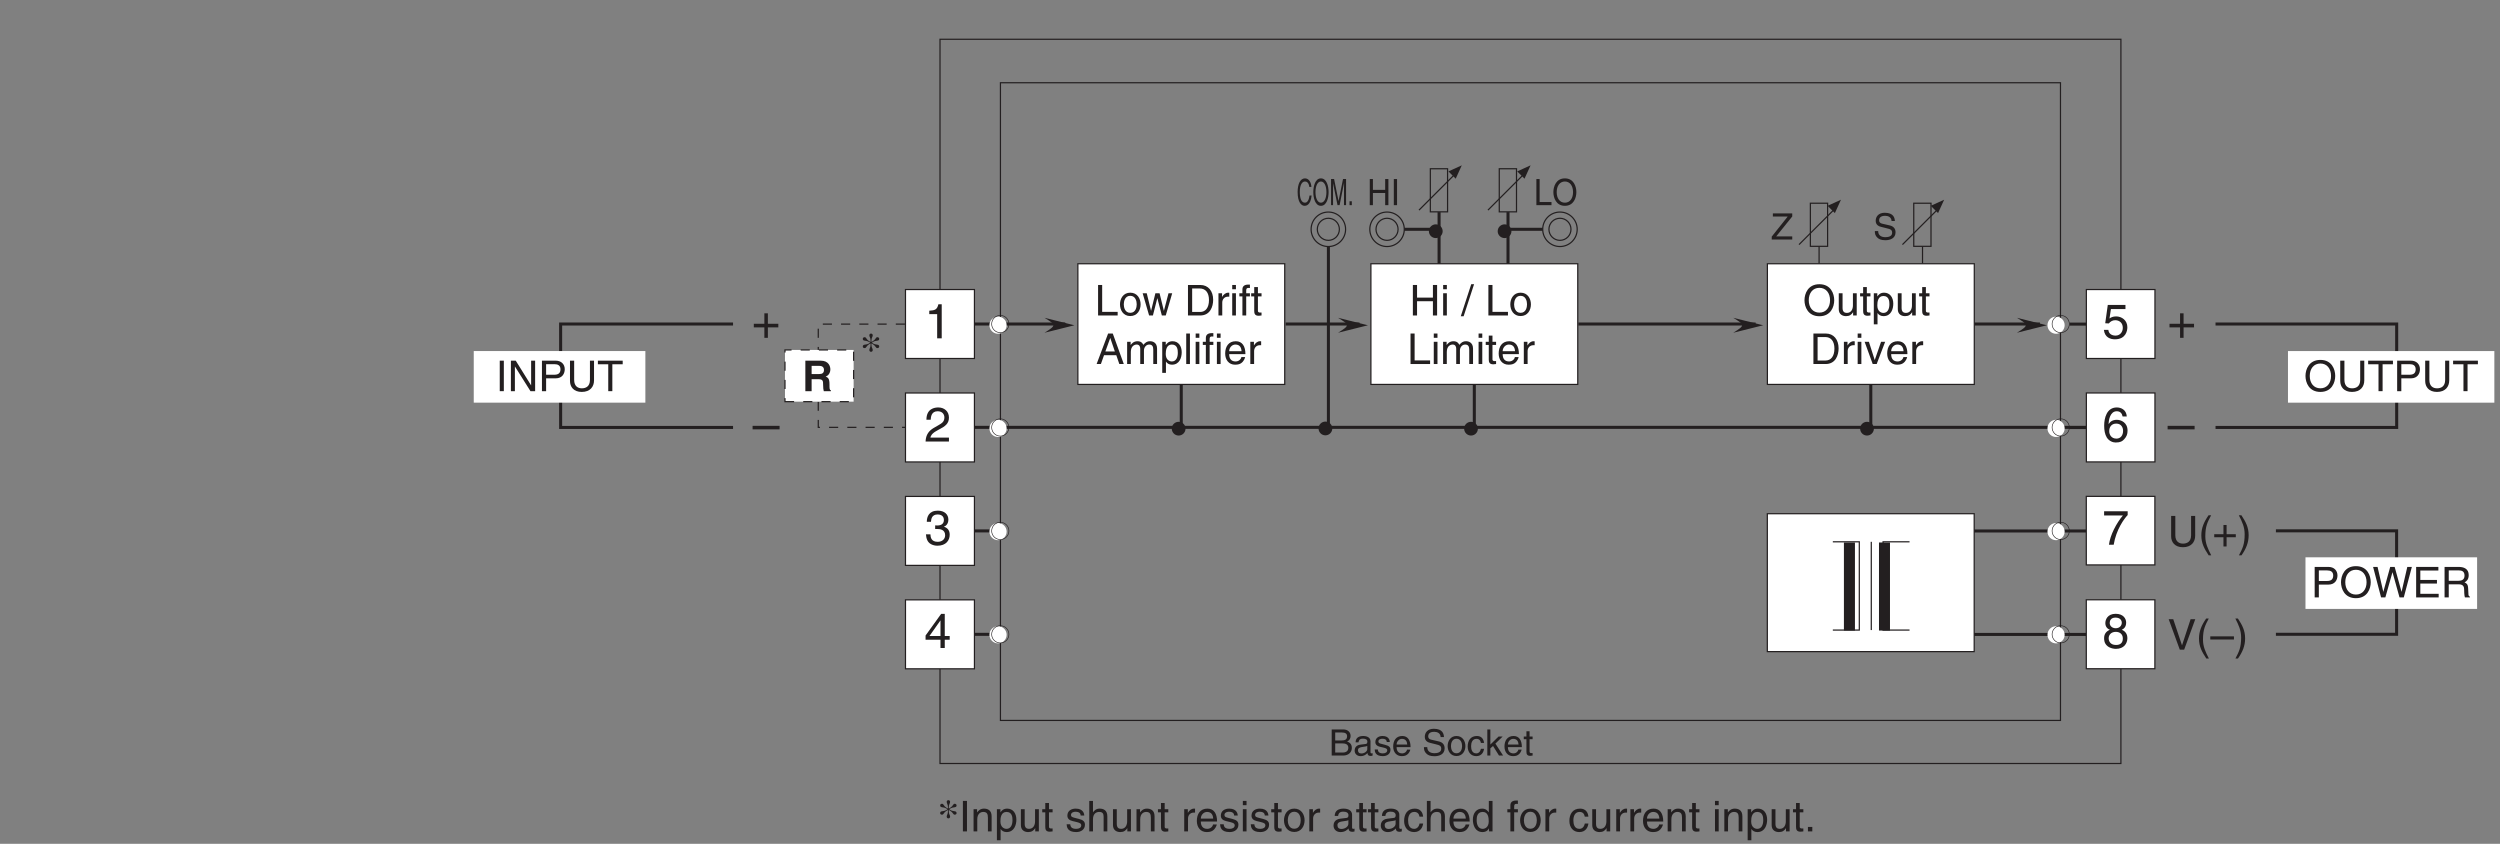 <?xml version="1.0" encoding="UTF-8"?>
<svg xmlns="http://www.w3.org/2000/svg" xmlns:xlink="http://www.w3.org/1999/xlink" width="411.07pt" height="138.74pt" viewBox="0 0 411.07 138.74" version="1.2">
<rect x="0" y="0" width="411.07" height="138.74" fill="#808080" stroke="none"/>
<defs>
<g>
<symbol overflow="visible" id="glyph0-0">
<path style="stroke:none;" d="M 0 0 L 4 0 L 4 -5.594 L 0 -5.594 Z M 2 -3.156 L 0.641 -5.188 L 3.359 -5.188 Z M 2.234 -2.797 L 3.594 -4.828 L 3.594 -0.766 Z M 0.641 -0.406 L 2 -2.438 L 3.359 -0.406 Z M 0.406 -4.828 L 1.75 -2.797 L 0.406 -0.766 Z M 0.406 -4.828 "/>
</symbol>
<symbol overflow="visible" id="glyph0-1">
<path style="stroke:none;" d="M 2.047 -2.312 L 0.312 -2.312 L 0.312 -1.719 L 2.047 -1.719 L 2.047 0 L 2.625 0 L 2.625 -1.719 L 4.344 -1.719 L 4.344 -2.312 L 2.625 -2.312 L 2.625 -4.031 L 2.047 -4.031 Z M 2.047 -2.312 "/>
</symbol>
<symbol overflow="visible" id="glyph0-2">
<path style="stroke:none;" d="M 4.438 -2.5 L 0 -2.5 L 0 -1.922 L 4.438 -1.922 Z M 4.438 -2.5 "/>
</symbol>
<symbol overflow="visible" id="glyph0-3">
<path style="stroke:none;" d="M 2.859 -5.609 L 2.312 -5.609 C 2.094 -4.688 1.719 -4.609 0.812 -4.547 L 0.812 -3.984 L 2.109 -3.984 L 2.109 0 L 2.859 0 Z M 2.859 -5.609 "/>
</symbol>
<symbol overflow="visible" id="glyph0-4">
<path style="stroke:none;" d="M 1.047 -3.594 C 1.078 -4 1.125 -4.984 2.188 -4.984 C 3.016 -4.984 3.297 -4.422 3.297 -3.969 C 3.297 -3.234 2.859 -3 2.266 -2.656 L 1.531 -2.234 C 0.781 -1.781 0.25 -1.172 0.203 0 L 4.047 0 L 4.047 -0.656 L 1 -0.656 C 1.031 -0.875 1.203 -1.312 1.969 -1.734 L 2.547 -2.062 C 3.391 -2.5 4.047 -2.938 4.047 -3.938 C 4.047 -4.984 3.266 -5.609 2.297 -5.609 C 1.688 -5.609 0.344 -5.422 0.344 -3.594 Z M 1.047 -3.594 "/>
</symbol>
<symbol overflow="visible" id="glyph0-5">
<path style="stroke:none;" d="M 1.781 -2.594 C 1.891 -2.594 2 -2.594 2.109 -2.594 C 2.594 -2.594 3.422 -2.5 3.422 -1.562 C 3.422 -0.922 2.922 -0.484 2.203 -0.484 C 1.156 -0.484 1.016 -1.188 1 -1.719 L 0.266 -1.719 C 0.312 -1.062 0.484 -0.422 1.109 -0.094 C 1.375 0.047 1.734 0.156 2.141 0.156 C 3.578 0.156 4.172 -0.734 4.172 -1.656 C 4.172 -2.406 3.781 -2.781 3.234 -2.969 L 3.234 -2.984 C 3.531 -3.078 3.953 -3.422 3.953 -4.141 C 3.953 -4.984 3.312 -5.609 2.219 -5.609 C 0.75 -5.609 0.406 -4.594 0.406 -3.781 L 1.094 -3.781 C 1.125 -4.172 1.188 -4.984 2.188 -4.984 C 3.031 -4.984 3.219 -4.438 3.219 -4.094 C 3.219 -3.391 2.703 -3.172 2.156 -3.172 C 2.031 -3.172 1.906 -3.188 1.781 -3.188 Z M 1.781 -2.594 "/>
</symbol>
<symbol overflow="visible" id="glyph0-6">
<path style="stroke:none;" d="M 4.172 -1.359 L 4.172 -1.969 L 3.359 -1.969 L 3.359 -5.609 L 2.766 -5.609 L 0.203 -2.047 L 0.203 -1.359 L 2.656 -1.359 L 2.656 0 L 3.359 0 L 3.359 -1.359 Z M 2.641 -4.516 L 2.656 -4.516 L 2.656 -1.969 L 0.844 -1.969 Z M 2.641 -4.516 "/>
</symbol>
<symbol overflow="visible" id="glyph0-7">
<path style="stroke:none;" d="M 1.406 -4.812 L 3.797 -4.812 L 3.797 -5.5 L 0.891 -5.5 L 0.469 -2.484 L 1.062 -2.453 C 1.328 -2.797 1.703 -2.984 2.109 -2.984 C 2.797 -2.984 3.359 -2.547 3.359 -1.734 C 3.359 -1.031 2.891 -0.453 2.172 -0.453 C 1.547 -0.453 1.047 -0.75 0.984 -1.391 L 0.25 -1.391 C 0.391 -0.141 1.328 0.156 2.062 0.156 C 3.828 0.156 4.109 -1.203 4.109 -1.828 C 4.109 -2.984 3.172 -3.609 2.266 -3.609 C 1.75 -3.609 1.406 -3.453 1.172 -3.266 Z M 1.406 -4.812 "/>
</symbol>
<symbol overflow="visible" id="glyph0-8">
<path style="stroke:none;" d="M 4.016 -4.125 C 3.938 -5.266 3.031 -5.609 2.375 -5.609 C 0.703 -5.609 0.297 -3.844 0.297 -2.609 C 0.297 -1.875 0.406 -1.188 0.734 -0.656 C 1.141 -0.047 1.75 0.156 2.188 0.156 C 2.969 0.156 3.312 -0.062 3.594 -0.391 C 3.984 -0.812 4.141 -1.219 4.141 -1.797 C 4.141 -3.141 3.062 -3.578 2.375 -3.578 C 1.609 -3.578 1.219 -3.188 1.047 -2.891 L 1.031 -2.906 C 1.031 -3.5 1.266 -4.984 2.359 -4.984 C 2.969 -4.984 3.234 -4.609 3.328 -4.125 Z M 1.125 -1.719 C 1.125 -2.391 1.5 -2.953 2.281 -2.953 C 3.141 -2.953 3.406 -2.266 3.406 -1.766 C 3.406 -1 2.984 -0.484 2.312 -0.484 C 1.484 -0.484 1.125 -1.125 1.125 -1.719 Z M 1.125 -1.719 "/>
</symbol>
<symbol overflow="visible" id="glyph0-9">
<path style="stroke:none;" d="M 0.297 -4.812 L 3.391 -4.812 C 2.312 -3.547 1.281 -1.547 1.094 0 L 1.875 0 C 2.281 -2.5 3.609 -4.297 4.172 -4.875 L 4.172 -5.5 L 0.297 -5.5 Z M 0.297 -4.812 "/>
</symbol>
<symbol overflow="visible" id="glyph0-10">
<path style="stroke:none;" d="M 3.922 -4.172 C 3.922 -4.828 3.438 -5.609 2.203 -5.609 C 0.859 -5.609 0.5 -4.656 0.5 -4.078 C 0.5 -3.547 0.781 -3.156 1.25 -2.984 C 0.656 -2.734 0.297 -2.297 0.297 -1.609 C 0.297 -1.344 0.297 -0.734 0.875 -0.281 C 1.328 0.078 1.922 0.156 2.234 0.156 C 3.547 0.156 4.125 -0.719 4.125 -1.625 C 4.125 -2.047 3.969 -2.672 3.203 -2.984 C 3.453 -3.109 3.922 -3.359 3.922 -4.172 Z M 2.219 -2.641 C 2.844 -2.641 3.375 -2.297 3.375 -1.547 C 3.375 -0.656 2.766 -0.484 2.25 -0.484 C 1.281 -0.484 1.047 -1.156 1.047 -1.594 C 1.047 -2.109 1.422 -2.641 2.219 -2.641 Z M 2.203 -3.234 C 1.688 -3.234 1.219 -3.562 1.219 -4.109 C 1.219 -4.469 1.406 -4.984 2.156 -4.984 C 2.984 -4.984 3.203 -4.484 3.203 -4.141 C 3.203 -3.641 2.812 -3.234 2.203 -3.234 Z M 2.203 -3.234 "/>
</symbol>
<symbol overflow="visible" id="glyph1-0">
<path style="stroke:none;" d="M 0 0 L 3.5 0 L 3.5 -4.891 L 0 -4.891 Z M 1.75 -2.766 L 0.562 -4.547 L 2.938 -4.547 Z M 1.953 -2.438 L 3.141 -4.219 L 3.141 -0.656 Z M 0.562 -0.344 L 1.75 -2.125 L 2.938 -0.344 Z M 0.344 -4.219 L 1.531 -2.438 L 0.344 -0.656 Z M 0.344 -4.219 "/>
</symbol>
<symbol overflow="visible" id="glyph1-1">
<path style="stroke:none;" d="M 1.344 -3.484 C 0.891 -3.234 0.391 -3.438 0.391 -3 C 0.391 -2.875 0.5 -2.75 0.688 -2.75 C 1 -2.75 0.891 -3.031 1.422 -3.375 L 1.625 -3.5 L 1.672 -3.484 L 1.672 -3.297 C 1.672 -2.828 1.469 -2.688 1.469 -2.438 C 1.469 -2.266 1.578 -2.141 1.75 -2.141 C 1.906 -2.141 2.031 -2.266 2.031 -2.438 C 2.031 -2.688 1.812 -2.828 1.812 -3.297 L 1.812 -3.484 L 1.875 -3.5 L 2.062 -3.375 C 2.594 -3.031 2.5 -2.75 2.797 -2.75 C 2.984 -2.75 3.094 -2.875 3.094 -3 C 3.094 -3.438 2.609 -3.234 2.141 -3.484 L 1.938 -3.609 L 1.938 -3.688 L 2.141 -3.797 C 2.609 -4.062 3.094 -3.844 3.094 -4.281 C 3.094 -4.406 2.984 -4.547 2.797 -4.547 C 2.5 -4.547 2.594 -4.25 2.062 -3.906 L 1.875 -3.781 L 1.812 -3.797 L 1.812 -3.984 C 1.812 -4.469 2.031 -4.609 2.031 -4.859 C 2.031 -5.016 1.906 -5.141 1.75 -5.141 C 1.578 -5.141 1.469 -5.016 1.469 -4.859 C 1.469 -4.609 1.672 -4.469 1.672 -3.984 L 1.672 -3.797 L 1.625 -3.781 L 1.422 -3.906 C 0.891 -4.25 1 -4.547 0.688 -4.547 C 0.5 -4.547 0.391 -4.406 0.391 -4.281 C 0.391 -3.844 0.891 -4.062 1.344 -3.797 L 1.562 -3.688 L 1.562 -3.609 Z M 1.344 -3.484 "/>
</symbol>
<symbol overflow="visible" id="glyph2-0">
<path style="stroke:none;" d="M 0 0 L 2.984 0 L 2.984 -4.188 L 0 -4.188 Z M 1.5 -2.359 L 0.484 -3.891 L 2.516 -3.891 Z M 1.672 -2.094 L 2.688 -3.625 L 2.688 -0.562 Z M 0.484 -0.297 L 1.5 -1.828 L 2.516 -0.297 Z M 0.297 -3.625 L 1.312 -2.094 L 0.297 -0.562 Z M 0.297 -3.625 "/>
</symbol>
<symbol overflow="visible" id="glyph2-1">
<path style="stroke:none;" d="M 1.016 -3.797 L 2.078 -3.797 C 2.719 -3.797 2.969 -3.578 2.969 -3.172 C 2.969 -2.641 2.625 -2.484 2.078 -2.484 L 1.016 -2.484 Z M 0.438 0 L 2.297 0 C 3.25 0 3.75 -0.578 3.75 -1.266 C 3.75 -2 3.25 -2.203 2.969 -2.312 C 3.453 -2.531 3.547 -2.938 3.547 -3.219 C 3.547 -3.797 3.141 -4.297 2.328 -4.297 L 0.438 -4.297 Z M 1.016 -2 L 2.172 -2 C 2.641 -2 3.172 -1.891 3.172 -1.281 C 3.172 -0.797 2.859 -0.5 2.266 -0.5 L 1.016 -0.5 Z M 1.016 -2 "/>
</symbol>
<symbol overflow="visible" id="glyph2-2">
<path style="stroke:none;" d="M 0.859 -2.172 C 0.891 -2.422 0.969 -2.781 1.578 -2.781 C 2.078 -2.781 2.312 -2.609 2.312 -2.281 C 2.312 -1.969 2.156 -1.922 2.031 -1.906 L 1.172 -1.797 C 0.297 -1.688 0.219 -1.078 0.219 -0.812 C 0.219 -0.281 0.625 0.094 1.203 0.094 C 1.812 0.094 2.125 -0.203 2.328 -0.422 C 2.344 -0.172 2.422 0.062 2.891 0.062 C 3 0.062 3.078 0.031 3.172 0 L 3.172 -0.391 C 3.109 -0.375 3.047 -0.359 3 -0.359 C 2.891 -0.359 2.828 -0.406 2.828 -0.547 L 2.828 -2.344 C 2.828 -3.141 1.922 -3.219 1.656 -3.219 C 0.891 -3.219 0.391 -2.922 0.375 -2.172 Z M 2.297 -1.078 C 2.297 -0.672 1.812 -0.344 1.328 -0.344 C 0.938 -0.344 0.766 -0.547 0.766 -0.891 C 0.766 -1.281 1.172 -1.359 1.438 -1.406 C 2.078 -1.484 2.219 -1.531 2.297 -1.594 Z M 2.297 -1.078 "/>
</symbol>
<symbol overflow="visible" id="glyph2-3">
<path style="stroke:none;" d="M 2.672 -2.234 C 2.672 -2.391 2.594 -3.219 1.484 -3.219 C 0.859 -3.219 0.297 -2.906 0.297 -2.219 C 0.297 -1.797 0.578 -1.562 1.016 -1.453 L 1.625 -1.312 C 2.078 -1.203 2.25 -1.109 2.25 -0.859 C 2.25 -0.516 1.906 -0.359 1.531 -0.359 C 0.797 -0.359 0.719 -0.766 0.703 -1 L 0.188 -1 C 0.203 -0.625 0.297 0.094 1.531 0.094 C 2.25 0.094 2.781 -0.297 2.781 -0.953 C 2.781 -1.375 2.547 -1.609 1.891 -1.766 L 1.375 -1.906 C 0.969 -2 0.797 -2.062 0.797 -2.328 C 0.797 -2.703 1.266 -2.766 1.422 -2.766 C 2.094 -2.766 2.156 -2.438 2.172 -2.234 Z M 2.672 -2.234 "/>
</symbol>
<symbol overflow="visible" id="glyph2-4">
<path style="stroke:none;" d="M 2.516 -0.984 C 2.5 -0.75 2.203 -0.359 1.719 -0.359 C 1.109 -0.359 0.797 -0.734 0.797 -1.391 L 3.094 -1.391 C 3.094 -2.5 2.641 -3.219 1.734 -3.219 C 0.703 -3.219 0.234 -2.453 0.234 -1.484 C 0.234 -0.578 0.766 0.094 1.641 0.094 C 2.141 0.094 2.344 -0.031 2.484 -0.125 C 2.891 -0.391 3.031 -0.828 3.047 -0.984 Z M 0.797 -1.812 C 0.797 -2.297 1.188 -2.75 1.672 -2.75 C 2.312 -2.75 2.516 -2.297 2.547 -1.812 Z M 0.797 -1.812 "/>
</symbol>
<symbol overflow="visible" id="glyph2-5">
<path style="stroke:none;" d=""/>
</symbol>
<symbol overflow="visible" id="glyph2-6">
<path style="stroke:none;" d="M 3.594 -3.047 C 3.562 -3.516 3.422 -4.406 1.922 -4.406 C 0.875 -4.406 0.438 -3.75 0.438 -3.078 C 0.438 -2.328 1.078 -2.141 1.359 -2.078 L 2.234 -1.859 C 2.938 -1.703 3.141 -1.562 3.141 -1.109 C 3.141 -0.484 2.438 -0.391 2.016 -0.391 C 1.469 -0.391 0.844 -0.609 0.844 -1.391 L 0.297 -1.391 C 0.297 -0.984 0.359 -0.625 0.734 -0.297 C 0.922 -0.125 1.234 0.109 2.031 0.109 C 2.766 0.109 3.703 -0.172 3.703 -1.188 C 3.703 -1.859 3.297 -2.203 2.734 -2.328 L 1.516 -2.609 C 1.25 -2.672 1 -2.797 1 -3.156 C 1 -3.812 1.609 -3.906 1.984 -3.906 C 2.469 -3.906 3.016 -3.703 3.047 -3.047 Z M 3.594 -3.047 "/>
</symbol>
<symbol overflow="visible" id="glyph2-7">
<path style="stroke:none;" d="M 0.203 -1.562 C 0.203 -0.766 0.672 0.078 1.656 0.078 C 2.656 0.078 3.125 -0.766 3.125 -1.562 C 3.125 -2.375 2.656 -3.219 1.656 -3.219 C 0.672 -3.219 0.203 -2.375 0.203 -1.562 Z M 0.75 -1.562 C 0.75 -1.984 0.906 -2.766 1.656 -2.766 C 2.422 -2.766 2.578 -1.984 2.578 -1.562 C 2.578 -1.156 2.422 -0.375 1.656 -0.375 C 0.906 -0.375 0.75 -1.156 0.75 -1.562 Z M 0.75 -1.562 "/>
</symbol>
<symbol overflow="visible" id="glyph2-8">
<path style="stroke:none;" d="M 2.859 -2.078 C 2.812 -2.625 2.5 -3.219 1.688 -3.219 C 0.641 -3.219 0.172 -2.453 0.172 -1.484 C 0.172 -0.578 0.703 0.094 1.578 0.094 C 2.5 0.094 2.797 -0.609 2.859 -1.109 L 2.344 -1.109 C 2.25 -0.625 1.953 -0.359 1.594 -0.359 C 0.875 -0.359 0.734 -1.031 0.734 -1.562 C 0.734 -2.125 0.953 -2.75 1.609 -2.75 C 2.047 -2.75 2.281 -2.5 2.344 -2.078 Z M 2.859 -2.078 "/>
</symbol>
<symbol overflow="visible" id="glyph2-9">
<path style="stroke:none;" d="M 1.734 -1.969 L 2.922 -3.125 L 2.25 -3.125 L 0.906 -1.812 L 0.906 -4.297 L 0.406 -4.297 L 0.406 0 L 0.906 0 L 0.906 -1.188 L 1.344 -1.578 L 2.328 0 L 3 0 Z M 1.734 -1.969 "/>
</symbol>
<symbol overflow="visible" id="glyph2-10">
<path style="stroke:none;" d="M 1.531 -2.688 L 1.531 -3.125 L 1.031 -3.125 L 1.031 -4 L 0.516 -4 L 0.516 -3.125 L 0.078 -3.125 L 0.078 -2.688 L 0.516 -2.688 L 0.516 -0.625 C 0.516 -0.25 0.625 0.047 1.141 0.047 C 1.203 0.047 1.344 0.016 1.531 0 L 1.531 -0.406 L 1.359 -0.406 C 1.25 -0.406 1.031 -0.406 1.031 -0.656 L 1.031 -2.688 Z M 1.531 -2.688 "/>
</symbol>
<symbol overflow="visible" id="glyph2-11">
<path style="stroke:none;" d="M 3.516 -0.516 L 0.875 -0.516 L 3.516 -3.797 L 3.516 -4.297 L 0.328 -4.297 L 0.328 -3.781 L 2.766 -3.781 L 0.141 -0.484 L 0.141 0 L 3.516 0 Z M 3.516 -0.516 "/>
</symbol>
<symbol overflow="visible" id="glyph3-0">
<path style="stroke:none;" d="M 0 0 L 3.5 0 L 3.5 -4.891 L 0 -4.891 Z M 1.75 -2.766 L 0.562 -4.547 L 2.938 -4.547 Z M 1.953 -2.438 L 3.141 -4.219 L 3.141 -0.656 Z M 0.562 -0.344 L 1.75 -2.125 L 2.938 -0.344 Z M 0.344 -4.219 L 1.531 -2.438 L 0.344 -0.656 Z M 0.344 -4.219 "/>
</symbol>
<symbol overflow="visible" id="glyph3-1">
<path style="stroke:none;" d="M 1.312 -5.016 L 0.641 -5.016 L 0.641 0 L 1.312 0 Z M 1.312 -5.016 "/>
</symbol>
<symbol overflow="visible" id="glyph3-2">
<path style="stroke:none;" d="M 3.422 -2.484 C 3.422 -3.531 2.719 -3.75 2.156 -3.75 C 1.516 -3.75 1.188 -3.328 1.047 -3.141 L 1.031 -3.141 L 1.031 -3.656 L 0.453 -3.656 L 0.453 0 L 1.062 0 L 1.062 -1.984 C 1.062 -2.984 1.688 -3.203 2.031 -3.203 C 2.641 -3.203 2.812 -2.891 2.812 -2.25 L 2.812 0 L 3.422 0 Z M 3.422 -2.484 "/>
</symbol>
<symbol overflow="visible" id="glyph3-3">
<path style="stroke:none;" d="M 0.984 -1.656 C 0.984 -2.25 1.094 -3.203 1.984 -3.203 C 2.922 -3.203 2.969 -2.312 2.969 -1.844 C 2.969 -1.031 2.656 -0.422 1.984 -0.422 C 1.594 -0.422 0.984 -0.688 0.984 -1.656 Z M 0.406 1.453 L 1.016 1.453 L 1.016 -0.391 L 1.031 -0.391 C 1.188 -0.125 1.516 0.109 2 0.109 C 3.25 0.109 3.609 -1.062 3.609 -1.938 C 3.609 -2.969 3.062 -3.75 2.094 -3.75 C 1.422 -3.75 1.141 -3.344 1 -3.141 L 0.984 -3.141 L 0.984 -3.656 L 0.406 -3.656 Z M 0.406 1.453 "/>
</symbol>
<symbol overflow="visible" id="glyph3-4">
<path style="stroke:none;" d="M 3.422 0 L 3.422 -3.656 L 2.797 -3.656 L 2.797 -1.641 C 2.797 -1.109 2.562 -0.422 1.797 -0.422 C 1.391 -0.422 1.094 -0.625 1.094 -1.234 L 1.094 -3.656 L 0.469 -3.656 L 0.469 -1.031 C 0.469 -0.156 1.125 0.109 1.656 0.109 C 2.25 0.109 2.562 -0.125 2.828 -0.547 L 2.828 0 Z M 3.422 0 "/>
</symbol>
<symbol overflow="visible" id="glyph3-5">
<path style="stroke:none;" d="M 1.797 -3.141 L 1.797 -3.656 L 1.203 -3.656 L 1.203 -4.672 L 0.594 -4.672 L 0.594 -3.656 L 0.094 -3.656 L 0.094 -3.141 L 0.594 -3.141 L 0.594 -0.734 C 0.594 -0.297 0.719 0.047 1.328 0.047 C 1.391 0.047 1.578 0.016 1.797 0 L 1.797 -0.484 L 1.578 -0.484 C 1.453 -0.484 1.203 -0.484 1.203 -0.766 L 1.203 -3.141 Z M 1.797 -3.141 "/>
</symbol>
<symbol overflow="visible" id="glyph3-6">
<path style="stroke:none;" d=""/>
</symbol>
<symbol overflow="visible" id="glyph3-7">
<path style="stroke:none;" d="M 3.125 -2.609 C 3.125 -2.797 3.031 -3.75 1.719 -3.75 C 1 -3.75 0.344 -3.391 0.344 -2.594 C 0.344 -2.094 0.672 -1.828 1.188 -1.703 L 1.906 -1.531 C 2.422 -1.391 2.625 -1.297 2.625 -1 C 2.625 -0.594 2.234 -0.422 1.781 -0.422 C 0.922 -0.422 0.844 -0.891 0.812 -1.172 L 0.219 -1.172 C 0.25 -0.734 0.344 0.109 1.797 0.109 C 2.625 0.109 3.234 -0.344 3.234 -1.109 C 3.234 -1.594 2.969 -1.875 2.219 -2.062 L 1.594 -2.219 C 1.125 -2.344 0.938 -2.406 0.938 -2.703 C 0.938 -3.156 1.469 -3.234 1.656 -3.234 C 2.438 -3.234 2.516 -2.844 2.531 -2.609 Z M 3.125 -2.609 "/>
</symbol>
<symbol overflow="visible" id="glyph3-8">
<path style="stroke:none;" d="M 3.422 -2.484 C 3.422 -3.531 2.719 -3.75 2.156 -3.75 C 1.562 -3.75 1.25 -3.391 1.078 -3.156 L 1.062 -3.156 L 1.062 -5.016 L 0.453 -5.016 L 0.453 0 L 1.062 0 L 1.062 -1.984 C 1.062 -2.906 1.578 -3.203 2.094 -3.203 C 2.672 -3.203 2.812 -2.891 2.812 -2.391 L 2.812 0 L 3.422 0 Z M 3.422 -2.484 "/>
</symbol>
<symbol overflow="visible" id="glyph3-9">
<path style="stroke:none;" d="M 1.156 -2.125 C 1.156 -2.656 1.516 -3.094 2.094 -3.094 L 2.312 -3.094 L 2.312 -3.734 C 2.266 -3.75 2.234 -3.75 2.156 -3.75 C 1.703 -3.75 1.375 -3.469 1.125 -3.047 L 1.125 -3.656 L 0.531 -3.656 L 0.531 0 L 1.156 0 Z M 1.156 -2.125 "/>
</symbol>
<symbol overflow="visible" id="glyph3-10">
<path style="stroke:none;" d="M 2.938 -1.141 C 2.922 -0.875 2.578 -0.422 2 -0.422 C 1.297 -0.422 0.938 -0.859 0.938 -1.625 L 3.609 -1.625 C 3.609 -2.922 3.094 -3.75 2.031 -3.75 C 0.828 -3.75 0.281 -2.859 0.281 -1.719 C 0.281 -0.672 0.891 0.109 1.906 0.109 C 2.5 0.109 2.734 -0.031 2.906 -0.141 C 3.359 -0.453 3.531 -0.969 3.562 -1.141 Z M 0.938 -2.109 C 0.938 -2.688 1.391 -3.203 1.953 -3.203 C 2.703 -3.203 2.938 -2.688 2.969 -2.109 Z M 0.938 -2.109 "/>
</symbol>
<symbol overflow="visible" id="glyph3-11">
<path style="stroke:none;" d="M 1.078 -3.656 L 0.469 -3.656 L 0.469 0 L 1.078 0 Z M 1.078 -4.312 L 1.078 -5.016 L 0.469 -5.016 L 0.469 -4.312 Z M 1.078 -4.312 "/>
</symbol>
<symbol overflow="visible" id="glyph3-12">
<path style="stroke:none;" d="M 0.25 -1.828 C 0.25 -0.891 0.781 0.094 1.938 0.094 C 3.109 0.094 3.641 -0.891 3.641 -1.828 C 3.641 -2.766 3.109 -3.75 1.938 -3.75 C 0.781 -3.75 0.25 -2.766 0.25 -1.828 Z M 0.875 -1.828 C 0.875 -2.312 1.062 -3.234 1.938 -3.234 C 2.828 -3.234 3 -2.312 3 -1.828 C 3 -1.344 2.828 -0.438 1.938 -0.438 C 1.062 -0.438 0.875 -1.344 0.875 -1.828 Z M 0.875 -1.828 "/>
</symbol>
<symbol overflow="visible" id="glyph3-13">
<path style="stroke:none;" d="M 1 -2.547 C 1.047 -2.828 1.141 -3.25 1.844 -3.25 C 2.422 -3.25 2.703 -3.031 2.703 -2.656 C 2.703 -2.297 2.516 -2.234 2.375 -2.219 L 1.359 -2.094 C 0.344 -1.969 0.25 -1.25 0.25 -0.953 C 0.25 -0.328 0.719 0.109 1.391 0.109 C 2.109 0.109 2.484 -0.234 2.719 -0.484 C 2.734 -0.203 2.828 0.062 3.359 0.062 C 3.5 0.062 3.594 0.031 3.703 0 L 3.703 -0.453 C 3.625 -0.438 3.562 -0.422 3.5 -0.422 C 3.375 -0.422 3.297 -0.484 3.297 -0.641 L 3.297 -2.734 C 3.297 -3.672 2.234 -3.75 1.938 -3.75 C 1.047 -3.75 0.469 -3.422 0.438 -2.547 Z M 2.688 -1.266 C 2.688 -0.781 2.125 -0.406 1.547 -0.406 C 1.094 -0.406 0.891 -0.641 0.891 -1.047 C 0.891 -1.5 1.375 -1.594 1.672 -1.641 C 2.438 -1.734 2.578 -1.781 2.688 -1.859 Z M 2.688 -1.266 "/>
</symbol>
<symbol overflow="visible" id="glyph3-14">
<path style="stroke:none;" d="M 3.328 -2.422 C 3.281 -3.062 2.922 -3.75 1.969 -3.75 C 0.75 -3.75 0.203 -2.859 0.203 -1.719 C 0.203 -0.672 0.812 0.109 1.844 0.109 C 2.906 0.109 3.266 -0.719 3.328 -1.297 L 2.734 -1.297 C 2.641 -0.734 2.281 -0.422 1.859 -0.422 C 1.016 -0.422 0.859 -1.203 0.859 -1.828 C 0.859 -2.484 1.109 -3.203 1.875 -3.203 C 2.391 -3.203 2.656 -2.906 2.734 -2.422 Z M 3.328 -2.422 "/>
</symbol>
<symbol overflow="visible" id="glyph3-15">
<path style="stroke:none;" d="M 3.484 -5.016 L 2.875 -5.016 L 2.875 -3.188 L 2.859 -3.141 C 2.703 -3.344 2.438 -3.75 1.766 -3.75 C 0.797 -3.75 0.25 -2.969 0.25 -1.938 C 0.25 -1.062 0.609 0.109 1.844 0.109 C 2.203 0.109 2.625 0 2.891 -0.5 L 2.906 -0.5 L 2.906 0 L 3.484 0 Z M 0.875 -1.844 C 0.875 -2.312 0.922 -3.203 1.875 -3.203 C 2.766 -3.203 2.859 -2.25 2.859 -1.656 C 2.859 -0.688 2.25 -0.422 1.859 -0.422 C 1.188 -0.422 0.875 -1.031 0.875 -1.844 Z M 0.875 -1.844 "/>
</symbol>
<symbol overflow="visible" id="glyph3-16">
<path style="stroke:none;" d="M 1.828 -3.141 L 1.828 -3.656 L 1.219 -3.656 L 1.219 -4.109 C 1.219 -4.406 1.312 -4.531 1.578 -4.531 C 1.656 -4.531 1.75 -4.531 1.828 -4.516 L 1.828 -5.078 C 1.734 -5.078 1.641 -5.078 1.547 -5.078 C 0.953 -5.078 0.594 -4.828 0.594 -4.281 L 0.594 -3.656 L 0.094 -3.656 L 0.094 -3.141 L 0.594 -3.141 L 0.594 0 L 1.219 0 L 1.219 -3.141 Z M 1.828 -3.141 "/>
</symbol>
<symbol overflow="visible" id="glyph3-17">
<path style="stroke:none;" d="M 1.328 -0.734 L 0.609 -0.734 L 0.609 0 L 1.328 0 Z M 1.328 -0.734 "/>
</symbol>
<symbol overflow="visible" id="glyph3-18">
<path style="stroke:none;" d="M 3.859 -0.969 L 3.844 -0.969 L 1.328 -5.016 L 0.531 -5.016 L 0.531 0 L 1.188 0 L 1.188 -4.047 L 1.203 -4.047 L 3.75 0 L 4.516 0 L 4.516 -5.016 L 3.859 -5.016 Z M 3.859 -0.969 "/>
</symbol>
<symbol overflow="visible" id="glyph3-19">
<path style="stroke:none;" d="M 1.281 -4.438 L 2.656 -4.438 C 3.219 -4.438 3.641 -4.234 3.641 -3.594 C 3.641 -2.922 3.234 -2.703 2.625 -2.703 L 1.281 -2.703 Z M 1.281 -2.109 L 2.859 -2.109 C 3.953 -2.109 4.344 -2.906 4.344 -3.609 C 4.344 -4.422 3.781 -5.016 2.859 -5.016 L 0.594 -5.016 L 0.594 0 L 1.281 0 Z M 1.281 -2.109 "/>
</symbol>
<symbol overflow="visible" id="glyph3-20">
<path style="stroke:none;" d="M 3.828 -5.016 L 3.828 -1.844 C 3.828 -0.75 3.125 -0.469 2.5 -0.469 C 1.891 -0.469 1.234 -0.766 1.234 -1.859 L 1.234 -5.016 L 0.547 -5.016 L 0.547 -1.672 C 0.547 -0.734 1.125 0.125 2.484 0.125 C 3.859 0.125 4.5 -0.734 4.5 -1.766 L 4.5 -5.016 Z M 3.828 -5.016 "/>
</symbol>
<symbol overflow="visible" id="glyph3-21">
<path style="stroke:none;" d="M 0.094 -4.422 L 1.797 -4.422 L 1.797 0 L 2.469 0 L 2.469 -4.422 L 4.172 -4.422 L 4.172 -5.016 L 0.094 -5.016 Z M 0.094 -4.422 "/>
</symbol>
<symbol overflow="visible" id="glyph3-22">
<path style="stroke:none;" d="M 1.203 -5.016 L 0.531 -5.016 L 0.531 0 L 3.75 0 L 3.75 -0.594 L 1.203 -0.594 Z M 1.203 -5.016 "/>
</symbol>
<symbol overflow="visible" id="glyph3-23">
<path style="stroke:none;" d="M 2.5 -2.828 L 2.516 -2.828 L 3.25 0 L 3.891 0 L 4.953 -3.656 L 4.344 -3.656 L 3.594 -0.781 L 3.578 -0.781 L 2.875 -3.656 L 2.188 -3.656 L 1.484 -0.781 L 1.469 -0.781 L 0.766 -3.656 L 0.094 -3.656 L 1.156 0 L 1.781 0 Z M 2.5 -2.828 "/>
</symbol>
<symbol overflow="visible" id="glyph3-24">
<path style="stroke:none;" d="M 0.562 0 L 2.562 0 C 4.219 0 4.703 -1.453 4.703 -2.578 C 4.703 -4.016 3.906 -5.016 2.594 -5.016 L 0.562 -5.016 Z M 1.25 -4.438 L 2.5 -4.438 C 3.422 -4.438 4.016 -3.797 4.016 -2.531 C 4.016 -1.266 3.438 -0.578 2.562 -0.578 L 1.25 -0.578 Z M 1.25 -4.438 "/>
</symbol>
<symbol overflow="visible" id="glyph3-25">
<path style="stroke:none;" d="M 3.328 -1.453 L 3.828 0 L 4.562 0 L 2.75 -5.016 L 1.984 -5.016 L 0.094 0 L 0.797 0 L 1.312 -1.453 Z M 1.531 -2.062 L 2.328 -4.266 L 2.344 -4.266 L 3.094 -2.062 Z M 1.531 -2.062 "/>
</symbol>
<symbol overflow="visible" id="glyph3-26">
<path style="stroke:none;" d="M 0.453 0 L 1.062 0 L 1.062 -1.984 C 1.062 -2.984 1.688 -3.203 2.031 -3.203 C 2.484 -3.203 2.609 -2.828 2.609 -2.531 L 2.609 0 L 3.219 0 L 3.219 -2.234 C 3.219 -2.719 3.562 -3.203 4.078 -3.203 C 4.609 -3.203 4.75 -2.859 4.75 -2.359 L 4.75 0 L 5.375 0 L 5.375 -2.531 C 5.375 -3.562 4.625 -3.75 4.234 -3.75 C 3.672 -3.75 3.422 -3.5 3.125 -3.156 C 3.016 -3.359 2.812 -3.75 2.156 -3.75 C 1.5 -3.75 1.188 -3.328 1.047 -3.141 L 1.031 -3.141 L 1.031 -3.656 L 0.453 -3.656 Z M 0.453 0 "/>
</symbol>
<symbol overflow="visible" id="glyph3-27">
<path style="stroke:none;" d="M 1.078 -5.016 L 0.469 -5.016 L 0.469 0 L 1.078 0 Z M 1.078 -5.016 "/>
</symbol>
<symbol overflow="visible" id="glyph3-28">
<path style="stroke:none;" d="M 3.828 -2.938 L 1.219 -2.938 L 1.219 -5.016 L 0.531 -5.016 L 0.531 0 L 1.219 0 L 1.219 -2.344 L 3.828 -2.344 L 3.828 0 L 4.516 0 L 4.516 -5.016 L 3.828 -5.016 Z M 3.828 -2.938 "/>
</symbol>
<symbol overflow="visible" id="glyph3-29">
<path style="stroke:none;" d="M 2.062 -5.141 L 1.594 -5.141 L -0.125 0.125 L 0.344 0.125 Z M 2.062 -5.141 "/>
</symbol>
<symbol overflow="visible" id="glyph3-30">
<path style="stroke:none;" d="M 4.469 -2.5 C 4.469 -1.328 3.812 -0.469 2.719 -0.469 C 1.625 -0.469 0.969 -1.328 0.969 -2.5 C 0.969 -3.688 1.625 -4.547 2.719 -4.547 C 3.812 -4.547 4.469 -3.688 4.469 -2.5 Z M 5.156 -2.5 C 5.156 -3.594 4.594 -5.141 2.719 -5.141 C 0.844 -5.141 0.266 -3.594 0.266 -2.5 C 0.266 -1.422 0.844 0.125 2.719 0.125 C 4.594 0.125 5.156 -1.422 5.156 -2.5 Z M 5.156 -2.5 "/>
</symbol>
<symbol overflow="visible" id="glyph3-31">
<path style="stroke:none;" d="M 1.734 -0.672 L 1.719 -0.672 L 0.766 -3.656 L 0.062 -3.656 L 1.391 0 L 2.047 0 L 3.438 -3.656 L 2.766 -3.656 Z M 1.734 -0.672 "/>
</symbol>
<symbol overflow="visible" id="glyph3-32">
<path style="stroke:none;" d="M 1.656 -5.125 C 0.906 -4.047 0.469 -3.047 0.469 -1.828 C 0.469 -0.516 0.953 0.359 1.672 1.453 L 2.094 1.453 C 1.531 0.344 1.125 -0.5 1.125 -1.656 C 1.125 -3.328 1.484 -4 2.078 -5.125 Z M 1.656 -5.125 "/>
</symbol>
<symbol overflow="visible" id="glyph3-33">
<path style="stroke:none;" d="M 1.781 -2.016 L 0.266 -2.016 L 0.266 -1.516 L 1.781 -1.516 L 1.781 0 L 2.297 0 L 2.297 -1.516 L 3.812 -1.516 L 3.812 -2.016 L 2.297 -2.016 L 2.297 -3.531 L 1.781 -3.531 Z M 1.781 -2.016 "/>
</symbol>
<symbol overflow="visible" id="glyph3-34">
<path style="stroke:none;" d="M 0.672 1.453 C 1.422 0.375 1.844 -0.625 1.844 -1.844 C 1.844 -3.156 1.375 -4.031 0.656 -5.125 L 0.234 -5.125 C 0.797 -4.016 1.188 -3.172 1.188 -2.016 C 1.188 -0.344 0.844 0.328 0.25 1.453 Z M 0.672 1.453 "/>
</symbol>
<symbol overflow="visible" id="glyph3-35">
<path style="stroke:none;" d="M 2.344 -0.734 L 2.328 -0.734 L 0.891 -5.016 L 0.141 -5.016 L 1.969 0 L 2.688 0 L 4.516 -5.016 L 3.75 -5.016 Z M 2.344 -0.734 "/>
</symbol>
<symbol overflow="visible" id="glyph3-36">
<path style="stroke:none;" d="M 3.891 -2.188 L 0 -2.188 L 0 -1.672 L 3.891 -1.672 Z M 3.891 -2.188 "/>
</symbol>
<symbol overflow="visible" id="glyph3-37">
<path style="stroke:none;" d="M 3.297 -4.156 L 4.453 0 L 5.156 0 L 6.484 -5.016 L 5.734 -5.016 L 4.797 -0.938 L 4.781 -0.938 L 3.656 -5.016 L 2.922 -5.016 L 1.797 -0.938 L 1.781 -0.938 L 0.844 -5.016 L 0.109 -5.016 L 1.422 0 L 2.125 0 Z M 3.297 -4.156 "/>
</symbol>
<symbol overflow="visible" id="glyph3-38">
<path style="stroke:none;" d="M 4.297 -0.594 L 1.281 -0.594 L 1.281 -2.281 L 4.016 -2.281 L 4.016 -2.875 L 1.281 -2.875 L 1.281 -4.422 L 4.25 -4.422 L 4.25 -5.016 L 0.594 -5.016 L 0.594 0 L 4.297 0 Z M 4.297 -0.594 "/>
</symbol>
<symbol overflow="visible" id="glyph3-39">
<path style="stroke:none;" d="M 1.297 -2.156 L 2.938 -2.156 C 3.75 -2.156 3.828 -1.672 3.828 -1.25 C 3.828 -1.062 3.844 -0.312 3.953 0 L 4.781 0 L 4.781 -0.109 C 4.562 -0.234 4.531 -0.328 4.531 -0.609 L 4.484 -1.516 C 4.453 -2.219 4.172 -2.344 3.891 -2.469 C 4.203 -2.656 4.578 -2.922 4.578 -3.672 C 4.578 -4.734 3.75 -5.016 2.938 -5.016 L 0.609 -5.016 L 0.609 0 L 1.297 0 Z M 1.297 -4.438 L 2.984 -4.438 C 3.312 -4.438 3.891 -4.375 3.891 -3.594 C 3.891 -2.859 3.359 -2.734 2.859 -2.734 L 1.297 -2.734 Z M 1.297 -4.438 "/>
</symbol>
<symbol overflow="visible" id="glyph4-0">
<path style="stroke:none;" d="M 0 0 L 3.5 0 L 3.5 -4.891 L 0 -4.891 Z M 1.75 -2.766 L 0.562 -4.547 L 2.938 -4.547 Z M 1.953 -2.438 L 3.141 -4.219 L 3.141 -0.656 Z M 0.562 -0.344 L 1.75 -2.125 L 2.938 -0.344 Z M 0.344 -4.219 L 1.531 -2.438 L 0.344 -0.656 Z M 0.344 -4.219 "/>
</symbol>
<symbol overflow="visible" id="glyph4-1">
<path style="stroke:none;" d="M 0.531 0 L 1.562 0 L 1.562 -1.969 L 2.641 -1.969 C 3.422 -1.969 3.453 -1.703 3.453 -1.016 C 3.453 -0.5 3.5 -0.234 3.562 0 L 4.734 0 L 4.734 -0.125 C 4.5 -0.219 4.5 -0.391 4.5 -1.125 C 4.5 -2.062 4.281 -2.219 3.875 -2.406 C 4.359 -2.562 4.641 -3.047 4.641 -3.594 C 4.641 -4.031 4.406 -5.016 3.062 -5.016 L 0.531 -5.016 Z M 1.562 -2.812 L 1.562 -4.156 L 2.859 -4.156 C 3.484 -4.156 3.594 -3.75 3.594 -3.5 C 3.594 -3 3.328 -2.812 2.781 -2.812 Z M 1.562 -2.812 "/>
</symbol>
<symbol overflow="visible" id="glyph5-0">
<path style="stroke:none;" d="M 0 0 L 2.703 0 L 2.703 -4.188 L 0 -4.188 Z M 1.344 -2.359 L 0.438 -3.891 L 2.266 -3.891 Z M 1.516 -2.094 L 2.422 -3.625 L 2.422 -0.562 Z M 0.438 -0.297 L 1.344 -1.828 L 2.266 -0.297 Z M 0.266 -3.625 L 1.188 -2.094 L 0.266 -0.562 Z M 0.266 -3.625 "/>
</symbol>
<symbol overflow="visible" id="glyph5-1">
<path style="stroke:none;" d="M 2.953 -2.516 L 0.938 -2.516 L 0.938 -4.297 L 0.422 -4.297 L 0.422 0 L 0.938 0 L 0.938 -2 L 2.953 -2 L 2.953 0 L 3.484 0 L 3.484 -4.297 L 2.953 -4.297 Z M 2.953 -2.516 "/>
</symbol>
<symbol overflow="visible" id="glyph5-2">
<path style="stroke:none;" d="M 1.016 -4.297 L 0.484 -4.297 L 0.484 0 L 1.016 0 Z M 1.016 -4.297 "/>
</symbol>
<symbol overflow="visible" id="glyph5-3">
<path style="stroke:none;" d="M 0.938 -4.297 L 0.406 -4.297 L 0.406 0 L 2.891 0 L 2.891 -0.516 L 0.938 -0.516 Z M 0.938 -4.297 "/>
</symbol>
<symbol overflow="visible" id="glyph5-4">
<path style="stroke:none;" d="M 3.438 -2.141 C 3.438 -1.141 2.938 -0.406 2.094 -0.406 C 1.25 -0.406 0.75 -1.141 0.75 -2.141 C 0.75 -3.156 1.25 -3.891 2.094 -3.891 C 2.938 -3.891 3.438 -3.156 3.438 -2.141 Z M 3.984 -2.141 C 3.984 -3.078 3.547 -4.406 2.094 -4.406 C 0.656 -4.406 0.203 -3.078 0.203 -2.141 C 0.203 -1.219 0.656 0.109 2.094 0.109 C 3.547 0.109 3.984 -1.219 3.984 -2.141 Z M 3.984 -2.141 "/>
</symbol>
<symbol overflow="visible" id="glyph6-0">
<path style="stroke:none;" d="M 0 0 L 1.797 0 L 1.797 -4.188 L 0 -4.188 Z M 0.891 -2.359 L 0.281 -3.891 L 1.516 -3.891 Z M 1 -2.094 L 1.609 -3.625 L 1.609 -0.562 Z M 0.281 -0.297 L 0.891 -1.828 L 1.516 -0.297 Z M 0.172 -3.625 L 0.797 -2.094 L 0.172 -0.562 Z M 0.172 -3.625 "/>
</symbol>
<symbol overflow="visible" id="glyph6-1">
<path style="stroke:none;" d="M 2.422 -3 C 2.375 -3.719 2.031 -4.406 1.359 -4.406 C 0.609 -4.406 0.156 -3.5 0.156 -2.172 C 0.156 -0.516 0.734 0.109 1.312 0.109 C 1.516 0.109 2.297 0.047 2.453 -1.578 L 2.109 -1.578 C 1.984 -0.578 1.594 -0.406 1.375 -0.406 C 0.734 -0.406 0.516 -1.172 0.516 -2.188 C 0.516 -3.328 0.891 -3.891 1.359 -3.891 C 1.609 -3.891 1.984 -3.766 2.078 -3 Z M 2.422 -3 "/>
</symbol>
<symbol overflow="visible" id="glyph6-2">
<path style="stroke:none;" d="M 2.297 -2.141 C 2.297 -1.141 1.953 -0.406 1.391 -0.406 C 0.844 -0.406 0.5 -1.141 0.5 -2.141 C 0.5 -3.156 0.844 -3.891 1.391 -3.891 C 1.953 -3.891 2.297 -3.156 2.297 -2.141 Z M 2.656 -2.141 C 2.656 -3.078 2.359 -4.406 1.391 -4.406 C 0.438 -4.406 0.141 -3.078 0.141 -2.141 C 0.141 -1.219 0.438 0.109 1.391 0.109 C 2.359 0.109 2.656 -1.219 2.656 -2.141 Z M 2.656 -2.141 "/>
</symbol>
<symbol overflow="visible" id="glyph6-3">
<path style="stroke:none;" d="M 2.734 0 L 2.734 -4.297 L 2.234 -4.297 L 1.5 -0.672 L 0.766 -4.297 L 0.266 -4.297 L 0.266 0 L 0.594 0 L 0.594 -2.531 C 0.594 -2.656 0.594 -3.203 0.594 -3.609 L 1.328 0 L 1.672 0 L 2.391 -3.609 L 2.406 -3.609 C 2.406 -3.203 2.391 -2.656 2.391 -2.531 L 2.391 0 Z M 2.734 0 "/>
</symbol>
<symbol overflow="visible" id="glyph6-4">
<path style="stroke:none;" d="M 0.688 -0.641 L 0.312 -0.641 L 0.312 0 L 0.688 0 Z M 0.688 -0.641 "/>
</symbol>
</g>
<clipPath id="clip1">
  <path d="M 158 131 L 298 131 L 298 138.453 L 158 138.453 Z M 158 131 "/>
</clipPath>
<clipPath id="clip2">
  <path d="M 376 57 L 410.141 57 L 410.141 67 L 376 67 Z M 376 57 "/>
</clipPath>
</defs>
<g id="surface1">
<path style="fill-rule:nonzero;fill:rgb(100%,100%,100%);fill-opacity:1;stroke-width:2;stroke-linecap:butt;stroke-linejoin:miter;stroke:rgb(13.73%,12.16%,12.549%);stroke-opacity:1;stroke-miterlimit:4;" d="M 2905.974 313.095 L 3246.116 313.095 L 3246.116 539.857 L 2905.974 539.857 Z M 2905.974 313.095 " transform="matrix(0.1,0,0,-0.1,0,138.454)"/>
<path style="fill:none;stroke-width:2;stroke-linecap:butt;stroke-linejoin:miter;stroke:rgb(13.73%,12.16%,12.549%);stroke-opacity:1;stroke-miterlimit:4;" d="M 1645.002 199.949 L 3387.999 199.949 L 3387.999 1248.488 L 1645.002 1248.488 Z M 1645.002 199.949 " transform="matrix(0.1,0,0,-0.1,0,138.454)"/>
<path style="fill:none;stroke-width:2;stroke-linecap:butt;stroke-linejoin:miter;stroke:rgb(13.73%,12.16%,12.549%);stroke-opacity:1;stroke-miterlimit:4;" d="M 1545.637 129.125 L 3487.364 129.125 L 3487.364 1319.978 L 1545.637 1319.978 Z M 1545.637 129.125 " transform="matrix(0.1,0,0,-0.1,0,138.454)"/>
<path style="fill:none;stroke-width:5;stroke-linecap:butt;stroke-linejoin:miter;stroke:rgb(13.73%,12.16%,12.549%);stroke-opacity:1;stroke-miterlimit:4;" d="M 3246.116 511.473 L 3430.517 511.473 " transform="matrix(0.1,0,0,-0.1,0,138.454)"/>
<path style="fill:none;stroke-width:5;stroke-linecap:butt;stroke-linejoin:miter;stroke:rgb(13.73%,12.16%,12.549%);stroke-opacity:1;stroke-miterlimit:4;" d="M 3246.116 341.362 L 3430.517 341.362 " transform="matrix(0.1,0,0,-0.1,0,138.454)"/>
<path style="fill:none;stroke-width:5;stroke-linecap:butt;stroke-linejoin:miter;stroke:rgb(13.73%,12.16%,12.549%);stroke-opacity:1;stroke-miterlimit:4;" d="M 1751.649 851.772 L 1602.759 851.772 " transform="matrix(0.1,0,0,-0.1,0,138.454)"/>
<path style="fill:none;stroke-width:5;stroke-linecap:butt;stroke-linejoin:miter;stroke:rgb(13.73%,12.16%,12.549%);stroke-opacity:1;stroke-miterlimit:4;" d="M 3642.95 681.701 L 3940.81 681.701 L 3940.81 851.772 L 3642.95 851.772 " transform="matrix(0.1,0,0,-0.1,0,138.454)"/>
<g style="fill:rgb(13.73%,12.16%,12.549%);fill-opacity:1;">
  <use xlink:href="#glyph0-1" x="356.416" y="55.55"/>
</g>
<g style="fill:rgb(13.73%,12.16%,12.549%);fill-opacity:1;">
  <use xlink:href="#glyph0-2" x="356.416" y="72.52"/>
</g>
<path style="fill:none;stroke-width:5;stroke-linecap:butt;stroke-linejoin:miter;stroke:rgb(13.73%,12.16%,12.549%);stroke-opacity:1;stroke-miterlimit:4;" d="M 1205.338 681.701 L 921.846 681.701 L 921.846 851.772 L 1205.338 851.772 " transform="matrix(0.1,0,0,-0.1,0,138.454)"/>
<g style="fill:rgb(13.73%,12.16%,12.549%);fill-opacity:1;">
  <use xlink:href="#glyph0-1" x="123.635" y="55.55"/>
</g>
<g style="fill:rgb(13.73%,12.16%,12.549%);fill-opacity:1;">
  <use xlink:href="#glyph0-2" x="123.747" y="72.52"/>
</g>
<path style=" stroke:none;fill-rule:nonzero;fill:rgb(100%,100%,100%);fill-opacity:1;" d="M 164.105 54.883 C 164.887 54.883 165.52 54.25 165.52 53.469 C 165.52 52.688 164.887 52.055 164.105 52.055 C 163.324 52.055 162.691 52.688 162.691 53.469 C 162.691 54.25 163.324 54.883 164.105 54.883 "/>
<path style="fill:none;stroke-width:1;stroke-linecap:butt;stroke-linejoin:miter;stroke:rgb(13.73%,12.16%,12.549%);stroke-opacity:1;stroke-miterlimit:4;" d="M 1644.767 837.6 C 1652.598 837.6 1658.94 843.942 1658.94 851.772 C 1658.94 859.602 1652.598 865.945 1644.767 865.945 C 1636.937 865.945 1630.595 859.602 1630.595 851.772 C 1630.595 843.942 1636.937 837.6 1644.767 837.6 Z M 1644.767 837.6 " transform="matrix(0.1,0,0,-0.1,0,138.454)"/>
<path style=" stroke:none;fill-rule:nonzero;fill:rgb(100%,100%,100%);fill-opacity:1;" d="M 338.074 54.883 C 338.855 54.883 339.488 54.25 339.488 53.469 C 339.488 52.688 338.855 52.055 338.074 52.055 C 337.293 52.055 336.66 52.688 336.66 53.469 C 336.66 54.25 337.293 54.883 338.074 54.883 "/>
<path style="fill:none;stroke-width:1;stroke-linecap:butt;stroke-linejoin:miter;stroke:rgb(13.73%,12.16%,12.549%);stroke-opacity:1;stroke-miterlimit:4;" d="M 3388.391 837.6 C 3396.221 837.6 3402.563 843.942 3402.563 851.772 C 3402.563 859.602 3396.221 865.945 3388.391 865.945 C 3380.561 865.945 3374.218 859.602 3374.218 851.772 C 3374.218 843.942 3380.561 837.6 3388.391 837.6 Z M 3388.391 837.6 " transform="matrix(0.1,0,0,-0.1,0,138.454)"/>
<path style=" stroke:none;fill-rule:nonzero;fill:rgb(13.73%,12.16%,12.549%);fill-opacity:1;" d="M 171.742 52.254 L 176.664 53.484 L 171.742 54.715 C 173.715 53.484 173.66 53.43 171.742 52.254 "/>
<path style="fill:none;stroke-width:5;stroke-linecap:butt;stroke-linejoin:miter;stroke:rgb(13.73%,12.16%,12.549%);stroke-opacity:1;stroke-miterlimit:4;" d="M 2235.397 851.772 L 2113.991 851.772 " transform="matrix(0.1,0,0,-0.1,0,138.454)"/>
<path style=" stroke:none;fill-rule:nonzero;fill:rgb(13.73%,12.16%,12.549%);fill-opacity:1;" d="M 220.008 52.254 L 224.93 53.484 L 220.008 54.715 C 221.98 53.484 221.926 53.43 220.008 52.254 "/>
<path style="fill:none;stroke-width:5;stroke-linecap:butt;stroke-linejoin:miter;stroke:rgb(13.73%,12.16%,12.549%);stroke-opacity:1;stroke-miterlimit:4;" d="M 2886.711 851.772 L 2595.233 851.772 " transform="matrix(0.1,0,0,-0.1,0,138.454)"/>
<path style=" stroke:none;fill-rule:nonzero;fill:rgb(13.73%,12.16%,12.549%);fill-opacity:1;" d="M 284.992 52.254 L 289.914 53.484 L 284.992 54.715 C 286.965 53.484 286.91 53.43 284.992 52.254 "/>
<path style="fill:none;stroke-width:5;stroke-linecap:butt;stroke-linejoin:miter;stroke:rgb(13.73%,12.16%,12.549%);stroke-opacity:1;stroke-miterlimit:4;" d="M 3354.212 851.772 L 3245.294 851.772 " transform="matrix(0.1,0,0,-0.1,0,138.454)"/>
<path style=" stroke:none;fill-rule:nonzero;fill:rgb(13.73%,12.16%,12.549%);fill-opacity:1;" d="M 331.637 52.254 L 336.559 53.484 L 331.637 54.715 C 333.609 53.484 333.555 53.43 331.637 52.254 "/>
<path style="fill:none;stroke-width:5;stroke-linecap:butt;stroke-linejoin:miter;stroke:rgb(13.73%,12.16%,12.549%);stroke-opacity:1;stroke-miterlimit:4;" d="M 3402.994 851.616 L 3430.517 851.616 " transform="matrix(0.1,0,0,-0.1,0,138.454)"/>
<path style="fill:none;stroke-width:5;stroke-linecap:butt;stroke-linejoin:miter;stroke:rgb(13.73%,12.16%,12.549%);stroke-opacity:1;stroke-miterlimit:4;" d="M 2184.266 979.169 L 2184.266 682.797 " transform="matrix(0.1,0,0,-0.1,0,138.454)"/>
<path style=" stroke:none;fill-rule:nonzero;fill:rgb(13.73%,12.16%,12.549%);fill-opacity:1;" d="M 217.934 71.582 C 218.559 71.582 219.066 71.074 219.066 70.453 C 219.066 69.828 218.559 69.32 217.934 69.32 C 217.309 69.32 216.805 69.828 216.805 70.453 C 216.805 71.074 217.309 71.582 217.934 71.582 "/>
<path style="fill:none;stroke-width:5;stroke-linecap:butt;stroke-linejoin:miter;stroke:rgb(13.73%,12.16%,12.549%);stroke-opacity:1;stroke-miterlimit:4;" d="M 1602.328 681.857 L 3430.517 681.857 " transform="matrix(0.1,0,0,-0.1,0,138.454)"/>
<path style="fill:none;stroke-width:5;stroke-linecap:butt;stroke-linejoin:miter;stroke:rgb(13.73%,12.16%,12.549%);stroke-opacity:1;stroke-miterlimit:4;" d="M 3076.123 752.251 L 3076.123 681.857 " transform="matrix(0.1,0,0,-0.1,0,138.454)"/>
<path style="fill:none;stroke-width:5;stroke-linecap:butt;stroke-linejoin:miter;stroke:rgb(13.73%,12.16%,12.549%);stroke-opacity:1;stroke-miterlimit:4;" d="M 1942.314 751.624 L 1942.314 681.857 " transform="matrix(0.1,0,0,-0.1,0,138.454)"/>
<path style=" stroke:none;fill-rule:nonzero;fill:rgb(13.73%,12.16%,12.549%);fill-opacity:1;" d="M 193.801 71.617 C 194.426 71.617 194.934 71.109 194.934 70.484 C 194.934 69.859 194.426 69.355 193.801 69.355 C 193.18 69.355 192.672 69.859 192.672 70.484 C 192.672 71.109 193.18 71.617 193.801 71.617 "/>
<path style="fill:none;stroke-width:5;stroke-linecap:butt;stroke-linejoin:miter;stroke:rgb(13.73%,12.16%,12.549%);stroke-opacity:1;stroke-miterlimit:4;" d="M 2424.183 751.624 L 2424.183 681.857 " transform="matrix(0.1,0,0,-0.1,0,138.454)"/>
<path style=" stroke:none;fill-rule:nonzero;fill:rgb(13.73%,12.16%,12.549%);fill-opacity:1;" d="M 241.879 71.617 C 242.504 71.617 243.008 71.109 243.008 70.484 C 243.008 69.859 242.504 69.355 241.879 69.355 C 241.254 69.355 240.746 69.859 240.746 70.484 C 240.746 71.109 241.254 71.617 241.879 71.617 "/>
<path style=" stroke:none;fill-rule:nonzero;fill:rgb(13.73%,12.16%,12.549%);fill-opacity:1;" d="M 306.988 71.617 C 307.613 71.617 308.121 71.109 308.121 70.484 C 308.121 69.859 307.613 69.355 306.988 69.355 C 306.363 69.355 305.859 69.859 305.859 70.484 C 305.859 71.109 306.363 71.617 306.988 71.617 "/>
<path style=" stroke:none;fill-rule:nonzero;fill:rgb(100%,100%,100%);fill-opacity:1;" d="M 164.105 71.855 C 164.887 71.855 165.52 71.219 165.52 70.438 C 165.52 69.656 164.887 69.023 164.105 69.023 C 163.324 69.023 162.691 69.656 162.691 70.438 C 162.691 71.219 163.324 71.855 164.105 71.855 "/>
<path style="fill:none;stroke-width:1;stroke-linecap:butt;stroke-linejoin:miter;stroke:rgb(13.73%,12.16%,12.549%);stroke-opacity:1;stroke-miterlimit:4;" d="M 1644.767 667.489 C 1652.598 667.489 1658.94 673.871 1658.94 681.701 C 1658.94 689.531 1652.598 695.873 1644.767 695.873 C 1636.937 695.873 1630.595 689.531 1630.595 681.701 C 1630.595 673.871 1636.937 667.489 1644.767 667.489 Z M 1644.767 667.489 " transform="matrix(0.1,0,0,-0.1,0,138.454)"/>
<path style=" stroke:none;fill-rule:nonzero;fill:rgb(100%,100%,100%);fill-opacity:1;" d="M 338.074 71.855 C 338.855 71.855 339.488 71.219 339.488 70.438 C 339.488 69.656 338.855 69.023 338.074 69.023 C 337.293 69.023 336.66 69.656 336.66 70.438 C 336.66 71.219 337.293 71.855 338.074 71.855 "/>
<path style="fill:none;stroke-width:1;stroke-linecap:butt;stroke-linejoin:miter;stroke:rgb(13.73%,12.16%,12.549%);stroke-opacity:1;stroke-miterlimit:4;" d="M 3388.391 667.489 C 3396.221 667.489 3402.563 673.871 3402.563 681.701 C 3402.563 689.531 3396.221 695.873 3388.391 695.873 C 3380.561 695.873 3374.218 689.531 3374.218 681.701 C 3374.218 673.871 3380.561 667.489 3388.391 667.489 Z M 3388.391 667.489 " transform="matrix(0.1,0,0,-0.1,0,138.454)"/>
<path style="fill:none;stroke-width:5;stroke-linecap:butt;stroke-linejoin:miter;stroke:rgb(13.73%,12.16%,12.549%);stroke-opacity:1;stroke-miterlimit:4;" d="M 3402.994 681.544 L 3430.517 681.544 " transform="matrix(0.1,0,0,-0.1,0,138.454)"/>
<path style="fill:none;stroke-width:5;stroke-linecap:butt;stroke-linejoin:miter;stroke:rgb(13.73%,12.16%,12.549%);stroke-opacity:1;stroke-miterlimit:4;" d="M 1630.595 511.59 L 1602.759 511.59 " transform="matrix(0.1,0,0,-0.1,0,138.454)"/>
<path style=" stroke:none;fill-rule:nonzero;fill:rgb(100%,100%,100%);fill-opacity:1;" d="M 164.105 88.824 C 164.887 88.824 165.52 88.191 165.52 87.41 C 165.52 86.629 164.887 85.996 164.105 85.996 C 163.324 85.996 162.691 86.629 162.691 87.41 C 162.691 88.191 163.324 88.824 164.105 88.824 "/>
<path style="fill:none;stroke-width:1;stroke-linecap:butt;stroke-linejoin:miter;stroke:rgb(13.73%,12.16%,12.549%);stroke-opacity:1;stroke-miterlimit:4;" d="M 1644.767 497.418 C 1652.598 497.418 1658.94 503.76 1658.94 511.59 C 1658.94 519.42 1652.598 525.763 1644.767 525.763 C 1636.937 525.763 1630.595 519.42 1630.595 511.59 C 1630.595 503.76 1636.937 497.418 1644.767 497.418 Z M 1644.767 497.418 " transform="matrix(0.1,0,0,-0.1,0,138.454)"/>
<path style=" stroke:none;fill-rule:nonzero;fill:rgb(100%,100%,100%);fill-opacity:1;" d="M 338.074 88.824 C 338.855 88.824 339.488 88.191 339.488 87.41 C 339.488 86.629 338.855 85.996 338.074 85.996 C 337.293 85.996 336.66 86.629 336.66 87.41 C 336.66 88.191 337.293 88.824 338.074 88.824 "/>
<path style="fill:none;stroke-width:1;stroke-linecap:butt;stroke-linejoin:miter;stroke:rgb(13.73%,12.16%,12.549%);stroke-opacity:1;stroke-miterlimit:4;" d="M 3388.391 497.418 C 3396.221 497.418 3402.563 503.76 3402.563 511.59 C 3402.563 519.42 3396.221 525.763 3388.391 525.763 C 3380.561 525.763 3374.218 519.42 3374.218 511.59 C 3374.218 503.76 3380.561 497.418 3388.391 497.418 Z M 3388.391 497.418 " transform="matrix(0.1,0,0,-0.1,0,138.454)"/>
<path style="fill:none;stroke-width:5;stroke-linecap:butt;stroke-linejoin:miter;stroke:rgb(13.73%,12.16%,12.549%);stroke-opacity:1;stroke-miterlimit:4;" d="M 1630.595 341.519 L 1602.759 341.519 " transform="matrix(0.1,0,0,-0.1,0,138.454)"/>
<path style=" stroke:none;fill-rule:nonzero;fill:rgb(100%,100%,100%);fill-opacity:1;" d="M 164.105 105.793 C 164.887 105.793 165.52 105.16 165.52 104.379 C 165.52 103.598 164.887 102.965 164.105 102.965 C 163.324 102.965 162.691 103.598 162.691 104.379 C 162.691 105.16 163.324 105.793 164.105 105.793 "/>
<path style="fill:none;stroke-width:1;stroke-linecap:butt;stroke-linejoin:miter;stroke:rgb(13.73%,12.16%,12.549%);stroke-opacity:1;stroke-miterlimit:4;" d="M 1644.767 327.346 C 1652.598 327.346 1658.94 333.689 1658.94 341.519 C 1658.94 349.349 1652.598 355.692 1644.767 355.692 C 1636.937 355.692 1630.595 349.349 1630.595 341.519 C 1630.595 333.689 1636.937 327.346 1644.767 327.346 Z M 1644.767 327.346 " transform="matrix(0.1,0,0,-0.1,0,138.454)"/>
<path style=" stroke:none;fill-rule:nonzero;fill:rgb(100%,100%,100%);fill-opacity:1;" d="M 338.074 105.793 C 338.855 105.793 339.488 105.16 339.488 104.379 C 339.488 103.598 338.855 102.965 338.074 102.965 C 337.293 102.965 336.66 103.598 336.66 104.379 C 336.66 105.16 337.293 105.793 338.074 105.793 "/>
<path style="fill:none;stroke-width:1;stroke-linecap:butt;stroke-linejoin:miter;stroke:rgb(13.73%,12.16%,12.549%);stroke-opacity:1;stroke-miterlimit:4;" d="M 3388.391 327.346 C 3396.221 327.346 3402.563 333.689 3402.563 341.519 C 3402.563 349.349 3396.221 355.692 3388.391 355.692 C 3380.561 355.692 3374.218 349.349 3374.218 341.519 C 3374.218 333.689 3380.561 327.346 3388.391 327.346 Z M 3388.391 327.346 " transform="matrix(0.1,0,0,-0.1,0,138.454)"/>
<path style="fill:none;stroke-width:2;stroke-linecap:butt;stroke-linejoin:miter;stroke:rgb(13.73%,12.16%,12.549%);stroke-opacity:1;stroke-dasharray:15,15;stroke-miterlimit:4;" d="M 1487.929 851.616 L 1345.459 851.616 L 1345.459 681.857 L 1489.182 681.857 " transform="matrix(0.1,0,0,-0.1,0,138.454)"/>
<g style="fill:rgb(13.73%,12.16%,12.549%);fill-opacity:1;">
  <use xlink:href="#glyph1-1" x="141.474" y="59.989"/>
</g>
<g style="fill:rgb(13.73%,12.16%,12.549%);fill-opacity:1;">
  <use xlink:href="#glyph2-1" x="218.529" y="124.236"/>
  <use xlink:href="#glyph2-2" x="222.521" y="124.236"/>
  <use xlink:href="#glyph2-3" x="225.85" y="124.236"/>
  <use xlink:href="#glyph2-4" x="228.843" y="124.236"/>
  <use xlink:href="#glyph2-5" x="232.172" y="124.236"/>
  <use xlink:href="#glyph2-6" x="233.836" y="124.236"/>
  <use xlink:href="#glyph2-7" x="237.829" y="124.236"/>
  <use xlink:href="#glyph2-8" x="241.157" y="124.236"/>
  <use xlink:href="#glyph2-9" x="244.151" y="124.236"/>
  <use xlink:href="#glyph2-4" x="247.144" y="124.236"/>
  <use xlink:href="#glyph2-10" x="250.472" y="124.236"/>
</g>
<path style="fill:none;stroke-width:2;stroke-linecap:butt;stroke-linejoin:miter;stroke:rgb(13.73%,12.16%,12.549%);stroke-opacity:1;stroke-miterlimit:4;" d="M 3161.159 979.13 L 3161.159 950.981 " transform="matrix(0.1,0,0,-0.1,0,138.454)"/>
<g style="fill:rgb(13.73%,12.16%,12.549%);fill-opacity:1;">
  <use xlink:href="#glyph2-6" x="307.979" y="39.39"/>
</g>
<path style="fill:none;stroke-width:2;stroke-linecap:butt;stroke-linejoin:miter;stroke:rgb(13.73%,12.16%,12.549%);stroke-opacity:1;stroke-miterlimit:4;" d="M 3128.155 982.38 L 3188.212 1042.437 " transform="matrix(0.1,0,0,-0.1,0,138.454)"/>
<path style=" stroke:none;fill-rule:nonzero;fill:rgb(13.73%,12.16%,12.549%);fill-opacity:1;" d="M 318.672 35.039 L 319.672 32.84 L 317.473 33.84 L 318.672 35.039 "/>
<path style="fill:none;stroke-width:2;stroke-linecap:butt;stroke-linejoin:miter;stroke:rgb(13.73%,12.16%,12.549%);stroke-opacity:1;stroke-miterlimit:4;" d="M 2991.088 979.13 L 2991.088 950.981 " transform="matrix(0.1,0,0,-0.1,0,138.454)"/>
<g style="fill:rgb(13.73%,12.16%,12.549%);fill-opacity:1;">
  <use xlink:href="#glyph2-11" x="291.18" y="39.39"/>
</g>
<path style="fill:none;stroke-width:2;stroke-linecap:butt;stroke-linejoin:miter;stroke:rgb(13.73%,12.16%,12.549%);stroke-opacity:1;stroke-miterlimit:4;" d="M 2958.083 982.38 L 3018.18 1042.437 " transform="matrix(0.1,0,0,-0.1,0,138.454)"/>
<path style=" stroke:none;fill-rule:nonzero;fill:rgb(13.73%,12.16%,12.549%);fill-opacity:1;" d="M 301.707 35.039 L 302.707 32.84 L 300.508 33.84 L 301.707 35.039 "/>
<g style="fill:rgb(13.73%,12.16%,12.549%);fill-opacity:1;">
  <use xlink:href="#glyph1-1" x="154.195" y="136.708"/>
</g>
<g clip-path="url(#clip1)" clip-rule="nonzero">
<g style="fill:rgb(13.73%,12.16%,12.549%);fill-opacity:1;">
  <use xlink:href="#glyph3-1" x="157.687" y="136.708"/>
  <use xlink:href="#glyph3-2" x="159.629" y="136.708"/>
  <use xlink:href="#glyph3-3" x="163.512" y="136.708"/>
  <use xlink:href="#glyph3-4" x="167.395" y="136.708"/>
  <use xlink:href="#glyph3-5" x="171.279" y="136.708"/>
  <use xlink:href="#glyph3-6" x="173.22" y="136.708"/>
  <use xlink:href="#glyph3-7" x="175.162" y="136.708"/>
  <use xlink:href="#glyph3-8" x="178.654" y="136.708"/>
  <use xlink:href="#glyph3-4" x="182.537" y="136.708"/>
  <use xlink:href="#glyph3-2" x="186.42" y="136.708"/>
  <use xlink:href="#glyph3-5" x="190.303" y="136.708"/>
  <use xlink:href="#glyph3-6" x="192.245" y="136.708"/>
  <use xlink:href="#glyph3-9" x="194.187" y="136.708"/>
  <use xlink:href="#glyph3-10" x="196.512" y="136.708"/>
  <use xlink:href="#glyph3-7" x="200.396" y="136.708"/>
  <use xlink:href="#glyph3-11" x="203.888" y="136.708"/>
  <use xlink:href="#glyph3-7" x="205.438" y="136.708"/>
  <use xlink:href="#glyph3-5" x="208.93" y="136.708"/>
  <use xlink:href="#glyph3-12" x="210.872" y="136.708"/>
  <use xlink:href="#glyph3-9" x="214.755" y="136.708"/>
  <use xlink:href="#glyph3-6" x="217.081" y="136.708"/>
  <use xlink:href="#glyph3-13" x="219.022" y="136.708"/>
  <use xlink:href="#glyph3-5" x="222.906" y="136.708"/>
  <use xlink:href="#glyph3-5" x="224.847" y="136.708"/>
  <use xlink:href="#glyph3-13" x="226.789" y="136.708"/>
  <use xlink:href="#glyph3-14" x="230.672" y="136.708"/>
  <use xlink:href="#glyph3-8" x="234.164" y="136.708"/>
  <use xlink:href="#glyph3-10" x="238.047" y="136.708"/>
  <use xlink:href="#glyph3-15" x="241.931" y="136.708"/>
  <use xlink:href="#glyph3-6" x="245.814" y="136.708"/>
  <use xlink:href="#glyph3-16" x="247.755" y="136.708"/>
  <use xlink:href="#glyph3-12" x="249.697" y="136.708"/>
  <use xlink:href="#glyph3-9" x="253.58" y="136.708"/>
  <use xlink:href="#glyph3-6" x="255.906" y="136.708"/>
  <use xlink:href="#glyph3-14" x="257.848" y="136.708"/>
  <use xlink:href="#glyph3-4" x="261.34" y="136.708"/>
  <use xlink:href="#glyph3-9" x="265.223" y="136.708"/>
  <use xlink:href="#glyph3-9" x="267.549" y="136.708"/>
  <use xlink:href="#glyph3-10" x="269.874" y="136.708"/>
  <use xlink:href="#glyph3-2" x="273.758" y="136.708"/>
  <use xlink:href="#glyph3-5" x="277.641" y="136.708"/>
  <use xlink:href="#glyph3-6" x="279.582" y="136.708"/>
  <use xlink:href="#glyph3-11" x="281.524" y="136.708"/>
  <use xlink:href="#glyph3-2" x="283.075" y="136.708"/>
  <use xlink:href="#glyph3-3" x="286.958" y="136.708"/>
  <use xlink:href="#glyph3-4" x="290.841" y="136.708"/>
  <use xlink:href="#glyph3-5" x="294.724" y="136.708"/>
  <use xlink:href="#glyph3-17" x="296.666" y="136.708"/>
</g>
</g>
<path style=" stroke:none;fill-rule:nonzero;fill:rgb(13.73%,12.16%,12.549%);fill-opacity:1;" d="M 308.957 103.68 L 310.766 103.68 L 310.766 89.199 L 308.957 89.199 Z M 308.957 103.68 "/>
<path style=" stroke:none;fill-rule:nonzero;fill:rgb(13.73%,12.16%,12.549%);fill-opacity:1;" d="M 303.191 103.68 L 305.004 103.68 L 305.004 89.199 L 303.191 89.199 Z M 303.191 103.68 "/>
<path style="fill:none;stroke-width:2;stroke-linecap:butt;stroke-linejoin:miter;stroke:rgb(13.73%,12.16%,12.549%);stroke-opacity:1;stroke-miterlimit:4;" d="M 3076.906 348.527 L 3076.906 493.659 " transform="matrix(0.1,0,0,-0.1,0,138.454)"/>
<path style="fill:none;stroke-width:2;stroke-linecap:butt;stroke-linejoin:miter;stroke:rgb(13.73%,12.16%,12.549%);stroke-opacity:1;stroke-miterlimit:4;" d="M 3013.678 348.527 L 3057.213 348.527 L 3057.213 493.659 L 3013.678 493.659 " transform="matrix(0.1,0,0,-0.1,0,138.454)"/>
<path style="fill:none;stroke-width:2;stroke-linecap:butt;stroke-linejoin:miter;stroke:rgb(13.73%,12.16%,12.549%);stroke-opacity:1;stroke-miterlimit:4;" d="M 3139.822 348.527 L 3096.286 348.527 L 3096.286 493.659 L 3139.822 493.659 " transform="matrix(0.1,0,0,-0.1,0,138.454)"/>
<path style=" stroke:none;fill-rule:nonzero;fill:rgb(100%,100%,100%);fill-opacity:1;" d="M 77.898 66.207 L 106.117 66.207 L 106.117 57.723 L 77.898 57.723 Z M 77.898 66.207 "/>
<g style="fill:rgb(13.73%,12.16%,12.549%);fill-opacity:1;">
  <use xlink:href="#glyph3-1" x="81.532" y="64.319"/>
  <use xlink:href="#glyph3-18" x="83.474" y="64.319"/>
  <use xlink:href="#glyph3-19" x="88.516" y="64.319"/>
  <use xlink:href="#glyph3-20" x="93.175" y="64.319"/>
  <use xlink:href="#glyph3-21" x="98.217" y="64.319"/>
</g>
<path style="fill-rule:nonzero;fill:rgb(100%,100%,100%);fill-opacity:1;stroke-width:2;stroke-linecap:butt;stroke-linejoin:miter;stroke:rgb(13.73%,12.16%,12.549%);stroke-opacity:1;stroke-miterlimit:4;" d="M 1488.869 795.082 L 1602.25 795.082 L 1602.25 908.463 L 1488.869 908.463 Z M 1488.869 795.082 " transform="matrix(0.1,0,0,-0.1,0,138.454)"/>
<g style="fill:rgb(13.73%,12.16%,12.549%);fill-opacity:1;">
  <use xlink:href="#glyph0-3" x="151.986" y="55.636"/>
</g>
<path style="fill-rule:nonzero;fill:rgb(100%,100%,100%);fill-opacity:1;stroke-width:2;stroke-linecap:butt;stroke-linejoin:miter;stroke:rgb(13.73%,12.16%,12.549%);stroke-opacity:1;stroke-miterlimit:4;" d="M 1772.321 752.446 L 2112.464 752.446 L 2112.464 950.863 L 1772.321 950.863 Z M 1772.321 752.446 " transform="matrix(0.1,0,0,-0.1,0,138.454)"/>
<g style="fill:rgb(13.73%,12.16%,12.549%);fill-opacity:1;">
  <use xlink:href="#glyph3-22" x="180.024" y="51.874"/>
  <use xlink:href="#glyph3-12" x="183.907" y="51.874"/>
  <use xlink:href="#glyph3-23" x="187.79" y="51.874"/>
  <use xlink:href="#glyph3-6" x="192.833" y="51.874"/>
  <use xlink:href="#glyph3-24" x="194.774" y="51.874"/>
  <use xlink:href="#glyph3-9" x="199.817" y="51.874"/>
  <use xlink:href="#glyph3-11" x="202.143" y="51.874"/>
  <use xlink:href="#glyph3-16" x="203.693" y="51.874"/>
  <use xlink:href="#glyph3-5" x="205.635" y="51.874"/>
</g>
<g style="fill:rgb(13.73%,12.16%,12.549%);fill-opacity:1;">
  <use xlink:href="#glyph3-25" x="180.221" y="59.856"/>
  <use xlink:href="#glyph3-26" x="184.879" y="59.856"/>
  <use xlink:href="#glyph3-3" x="190.697" y="59.856"/>
  <use xlink:href="#glyph3-27" x="194.58" y="59.856"/>
  <use xlink:href="#glyph3-11" x="196.131" y="59.856"/>
  <use xlink:href="#glyph3-16" x="197.681" y="59.856"/>
  <use xlink:href="#glyph3-11" x="199.623" y="59.856"/>
  <use xlink:href="#glyph3-10" x="201.173" y="59.856"/>
  <use xlink:href="#glyph3-9" x="205.056" y="59.856"/>
</g>
<path style="fill-rule:nonzero;fill:rgb(100%,100%,100%);fill-opacity:1;stroke-width:2;stroke-linecap:butt;stroke-linejoin:miter;stroke:rgb(13.73%,12.16%,12.549%);stroke-opacity:1;stroke-miterlimit:4;" d="M 2254.151 752.446 L 2594.294 752.446 L 2594.294 950.863 L 2254.151 950.863 Z M 2254.151 752.446 " transform="matrix(0.1,0,0,-0.1,0,138.454)"/>
<g style="fill:rgb(13.73%,12.16%,12.549%);fill-opacity:1;">
  <use xlink:href="#glyph3-28" x="231.784" y="51.874"/>
  <use xlink:href="#glyph3-11" x="236.826" y="51.874"/>
  <use xlink:href="#glyph3-6" x="238.377" y="51.874"/>
  <use xlink:href="#glyph3-29" x="240.318" y="51.874"/>
  <use xlink:href="#glyph3-6" x="242.26" y="51.874"/>
  <use xlink:href="#glyph3-22" x="244.202" y="51.874"/>
  <use xlink:href="#glyph3-12" x="248.085" y="51.874"/>
</g>
<g style="fill:rgb(13.73%,12.16%,12.549%);fill-opacity:1;">
  <use xlink:href="#glyph3-22" x="231.399" y="59.856"/>
  <use xlink:href="#glyph3-11" x="235.283" y="59.856"/>
  <use xlink:href="#glyph3-26" x="236.833" y="59.856"/>
  <use xlink:href="#glyph3-11" x="242.651" y="59.856"/>
  <use xlink:href="#glyph3-5" x="244.201" y="59.856"/>
  <use xlink:href="#glyph3-10" x="246.143" y="59.856"/>
  <use xlink:href="#glyph3-9" x="250.026" y="59.856"/>
</g>
<path style="fill-rule:nonzero;fill:rgb(100%,100%,100%);fill-opacity:1;stroke-width:2;stroke-linecap:butt;stroke-linejoin:miter;stroke:rgb(13.73%,12.16%,12.549%);stroke-opacity:1;stroke-miterlimit:4;" d="M 2906.091 752.446 L 3246.273 752.446 L 3246.273 950.863 L 2906.091 950.863 Z M 2906.091 752.446 " transform="matrix(0.1,0,0,-0.1,0,138.454)"/>
<g style="fill:rgb(13.73%,12.16%,12.549%);fill-opacity:1;">
  <use xlink:href="#glyph3-30" x="296.441" y="51.874"/>
  <use xlink:href="#glyph3-4" x="301.875" y="51.874"/>
  <use xlink:href="#glyph3-5" x="305.758" y="51.874"/>
  <use xlink:href="#glyph3-3" x="307.7" y="51.874"/>
  <use xlink:href="#glyph3-4" x="311.583" y="51.874"/>
  <use xlink:href="#glyph3-5" x="315.466" y="51.874"/>
</g>
<g style="fill:rgb(13.73%,12.16%,12.549%);fill-opacity:1;">
  <use xlink:href="#glyph3-24" x="297.614" y="59.856"/>
  <use xlink:href="#glyph3-9" x="302.657" y="59.856"/>
  <use xlink:href="#glyph3-11" x="304.983" y="59.856"/>
  <use xlink:href="#glyph3-31" x="306.533" y="59.856"/>
  <use xlink:href="#glyph3-10" x="310.025" y="59.856"/>
  <use xlink:href="#glyph3-9" x="313.909" y="59.856"/>
</g>
<g clip-path="url(#clip2)" clip-rule="nonzero">
<path style=" stroke:none;fill-rule:nonzero;fill:rgb(100%,100%,100%);fill-opacity:1;" d="M 376.207 66.207 L 410.145 66.207 L 410.145 57.723 L 376.207 57.723 Z M 376.207 66.207 "/>
</g>
<g style="fill:rgb(13.73%,12.16%,12.549%);fill-opacity:1;">
  <use xlink:href="#glyph3-30" x="378.82" y="64.319"/>
  <use xlink:href="#glyph3-20" x="384.254" y="64.319"/>
  <use xlink:href="#glyph3-21" x="389.296" y="64.319"/>
  <use xlink:href="#glyph3-19" x="393.564" y="64.319"/>
  <use xlink:href="#glyph3-20" x="398.222" y="64.319"/>
  <use xlink:href="#glyph3-21" x="403.265" y="64.319"/>
</g>
<path style="fill-rule:nonzero;fill:rgb(100%,100%,100%);fill-opacity:1;stroke-width:2;stroke-linecap:butt;stroke-linejoin:miter;stroke:rgb(13.73%,12.16%,12.549%);stroke-opacity:1;stroke-dasharray:15,15;stroke-miterlimit:4;" d="M 1290.726 724.101 L 1403.598 724.101 L 1403.598 809.137 L 1290.726 809.137 Z M 1290.726 724.101 " transform="matrix(0.1,0,0,-0.1,0,138.454)"/>
<g style="fill:rgb(13.73%,12.16%,12.549%);fill-opacity:1;">
  <use xlink:href="#glyph4-1" x="131.891" y="64.319"/>
</g>
<path style="fill-rule:nonzero;fill:rgb(100%,100%,100%);fill-opacity:1;stroke-width:2;stroke-linecap:butt;stroke-linejoin:miter;stroke:rgb(13.73%,12.16%,12.549%);stroke-opacity:1;stroke-miterlimit:4;" d="M 1488.869 624.971 L 1602.25 624.971 L 1602.25 738.352 L 1488.869 738.352 Z M 1488.869 624.971 " transform="matrix(0.1,0,0,-0.1,0,138.454)"/>
<g style="fill:rgb(13.73%,12.16%,12.549%);fill-opacity:1;">
  <use xlink:href="#glyph0-4" x="151.986" y="72.605"/>
</g>
<path style="fill-rule:nonzero;fill:rgb(100%,100%,100%);fill-opacity:1;stroke-width:2;stroke-linecap:butt;stroke-linejoin:miter;stroke:rgb(13.73%,12.16%,12.549%);stroke-opacity:1;stroke-miterlimit:4;" d="M 1488.869 454.9 L 1602.25 454.9 L 1602.25 568.281 L 1488.869 568.281 Z M 1488.869 454.9 " transform="matrix(0.1,0,0,-0.1,0,138.454)"/>
<g style="fill:rgb(13.73%,12.16%,12.549%);fill-opacity:1;">
  <use xlink:href="#glyph0-5" x="151.986" y="89.575"/>
</g>
<path style="fill-rule:nonzero;fill:rgb(100%,100%,100%);fill-opacity:1;stroke-width:2;stroke-linecap:butt;stroke-linejoin:miter;stroke:rgb(13.73%,12.16%,12.549%);stroke-opacity:1;stroke-miterlimit:4;" d="M 1488.869 284.828 L 1602.25 284.828 L 1602.25 398.209 L 1488.869 398.209 Z M 1488.869 284.828 " transform="matrix(0.1,0,0,-0.1,0,138.454)"/>
<g style="fill:rgb(13.73%,12.16%,12.549%);fill-opacity:1;">
  <use xlink:href="#glyph0-6" x="151.986" y="106.544"/>
</g>
<path style="fill-rule:nonzero;fill:rgb(100%,100%,100%);fill-opacity:1;stroke-width:2;stroke-linecap:butt;stroke-linejoin:miter;stroke:rgb(13.73%,12.16%,12.549%);stroke-opacity:1;stroke-miterlimit:4;" d="M 3430.556 795.082 L 3543.35 795.082 L 3543.35 908.463 L 3430.556 908.463 Z M 3430.556 795.082 " transform="matrix(0.1,0,0,-0.1,0,138.454)"/>
<g style="fill:rgb(13.73%,12.16%,12.549%);fill-opacity:1;">
  <use xlink:href="#glyph0-7" x="345.688" y="55.636"/>
</g>
<path style="fill-rule:nonzero;fill:rgb(100%,100%,100%);fill-opacity:1;stroke-width:2;stroke-linecap:butt;stroke-linejoin:miter;stroke:rgb(13.73%,12.16%,12.549%);stroke-opacity:1;stroke-miterlimit:4;" d="M 3430.556 625.01 L 3543.35 625.01 L 3543.35 738.391 L 3430.556 738.391 Z M 3430.556 625.01 " transform="matrix(0.1,0,0,-0.1,0,138.454)"/>
<g style="fill:rgb(13.73%,12.16%,12.549%);fill-opacity:1;">
  <use xlink:href="#glyph0-8" x="345.688" y="72.605"/>
</g>
<path style="fill:none;stroke-width:2;stroke-linecap:butt;stroke-linejoin:miter;stroke:rgb(13.73%,12.16%,12.549%);stroke-opacity:1;stroke-miterlimit:4;" d="M 2976.758 979.522 L 3005.104 979.522 L 3005.104 1050.385 L 2976.758 1050.385 Z M 2976.758 979.522 " transform="matrix(0.1,0,0,-0.1,0,138.454)"/>
<path style="fill:none;stroke-width:2;stroke-linecap:butt;stroke-linejoin:miter;stroke:rgb(13.73%,12.16%,12.549%);stroke-opacity:1;stroke-miterlimit:4;" d="M 3146.752 979.522 L 3175.097 979.522 L 3175.097 1050.385 L 3146.752 1050.385 Z M 3146.752 979.522 " transform="matrix(0.1,0,0,-0.1,0,138.454)"/>
<path style="fill:none;stroke-width:5;stroke-linecap:butt;stroke-linejoin:miter;stroke:rgb(13.73%,12.16%,12.549%);stroke-opacity:1;stroke-miterlimit:4;" d="M 3742.236 341.597 L 3940.692 341.597 L 3940.692 511.708 L 3742.236 511.708 " transform="matrix(0.1,0,0,-0.1,0,138.454)"/>
<g style="fill:rgb(13.73%,12.16%,12.549%);fill-opacity:1;">
  <use xlink:href="#glyph3-20" x="356.449" y="89.854"/>
  <use xlink:href="#glyph3-32" x="361.491" y="89.854"/>
  <use xlink:href="#glyph3-33" x="363.817" y="89.854"/>
  <use xlink:href="#glyph3-34" x="367.896" y="89.854"/>
</g>
<g style="fill:rgb(13.73%,12.16%,12.549%);fill-opacity:1;">
  <use xlink:href="#glyph3-35" x="356.449" y="106.824"/>
  <use xlink:href="#glyph3-32" x="361.107" y="106.824"/>
  <use xlink:href="#glyph3-36" x="363.433" y="106.824"/>
  <use xlink:href="#glyph3-34" x="367.316" y="106.824"/>
</g>
<path style=" stroke:none;fill-rule:nonzero;fill:rgb(100%,100%,100%);fill-opacity:1;" d="M 379.086 100.121 L 407.305 100.121 L 407.305 91.637 L 379.086 91.637 Z M 379.086 100.121 "/>
<g style="fill:rgb(13.73%,12.16%,12.549%);fill-opacity:1;">
  <use xlink:href="#glyph3-19" x="380.002" y="98.233"/>
  <use xlink:href="#glyph3-30" x="384.661" y="98.233"/>
  <use xlink:href="#glyph3-37" x="390.094" y="98.233"/>
  <use xlink:href="#glyph3-38" x="396.688" y="98.233"/>
  <use xlink:href="#glyph3-39" x="401.346" y="98.233"/>
</g>
<path style="fill-rule:nonzero;fill:rgb(100%,100%,100%);fill-opacity:1;stroke-width:2;stroke-linecap:butt;stroke-linejoin:miter;stroke:rgb(13.73%,12.16%,12.549%);stroke-opacity:1;stroke-miterlimit:4;" d="M 3430.439 455.644 L 3543.232 455.644 L 3543.232 568.398 L 3430.439 568.398 Z M 3430.439 455.644 " transform="matrix(0.1,0,0,-0.1,0,138.454)"/>
<g style="fill:rgb(13.73%,12.16%,12.549%);fill-opacity:1;">
  <use xlink:href="#glyph0-9" x="345.677" y="89.565"/>
</g>
<path style="fill-rule:nonzero;fill:rgb(100%,100%,100%);fill-opacity:1;stroke-width:2;stroke-linecap:butt;stroke-linejoin:miter;stroke:rgb(13.73%,12.16%,12.549%);stroke-opacity:1;stroke-miterlimit:4;" d="M 3430.439 284.946 L 3543.232 284.946 L 3543.232 398.327 L 3430.439 398.327 Z M 3430.439 284.946 " transform="matrix(0.1,0,0,-0.1,0,138.454)"/>
<g style="fill:rgb(13.73%,12.16%,12.549%);fill-opacity:1;">
  <use xlink:href="#glyph0-10" x="345.677" y="106.535"/>
</g>
<path style="fill:none;stroke-width:5;stroke-linecap:butt;stroke-linejoin:miter;stroke:rgb(13.73%,12.16%,12.549%);stroke-opacity:1;stroke-miterlimit:4;" d="M 2479.581 1035.821 L 2479.581 950.981 " transform="matrix(0.1,0,0,-0.1,0,138.454)"/>
<path style="fill:none;stroke-width:2;stroke-linecap:butt;stroke-linejoin:miter;stroke:rgb(13.73%,12.16%,12.549%);stroke-opacity:1;stroke-miterlimit:4;" d="M 2446.616 1039.07 L 2506.674 1099.127 " transform="matrix(0.1,0,0,-0.1,0,138.454)"/>
<path style=" stroke:none;fill-rule:nonzero;fill:rgb(13.73%,12.16%,12.549%);fill-opacity:1;" d="M 250.672 29.383 L 251.672 27.184 L 249.473 28.184 L 250.672 29.383 "/>
<path style="fill:none;stroke-width:5;stroke-linecap:butt;stroke-linejoin:miter;stroke:rgb(13.73%,12.16%,12.549%);stroke-opacity:1;stroke-miterlimit:4;" d="M 2366.24 1035.821 L 2366.24 950.981 " transform="matrix(0.1,0,0,-0.1,0,138.454)"/>
<path style="fill:none;stroke-width:2;stroke-linecap:butt;stroke-linejoin:miter;stroke:rgb(13.73%,12.16%,12.549%);stroke-opacity:1;stroke-miterlimit:4;" d="M 2333.236 1039.07 L 2393.293 1099.127 " transform="matrix(0.1,0,0,-0.1,0,138.454)"/>
<path style=" stroke:none;fill-rule:nonzero;fill:rgb(13.73%,12.16%,12.549%);fill-opacity:1;" d="M 239.359 29.383 L 240.359 27.184 L 238.16 28.184 L 239.359 29.383 "/>
<path style="fill:none;stroke-width:2;stroke-linecap:butt;stroke-linejoin:miter;stroke:rgb(13.73%,12.16%,12.549%);stroke-opacity:1;stroke-miterlimit:4;" d="M 2351.871 1036.212 L 2380.217 1036.212 L 2380.217 1107.075 L 2351.871 1107.075 Z M 2351.871 1036.212 " transform="matrix(0.1,0,0,-0.1,0,138.454)"/>
<path style="fill:none;stroke-width:2;stroke-linecap:butt;stroke-linejoin:miter;stroke:rgb(13.73%,12.16%,12.549%);stroke-opacity:1;stroke-miterlimit:4;" d="M 2465.213 1036.212 L 2493.558 1036.212 L 2493.558 1107.075 L 2465.213 1107.075 Z M 2465.213 1036.212 " transform="matrix(0.1,0,0,-0.1,0,138.454)"/>
<g style="fill:rgb(13.73%,12.16%,12.549%);fill-opacity:1;">
  <use xlink:href="#glyph5-1" x="224.808" y="33.735"/>
  <use xlink:href="#glyph5-2" x="228.698" y="33.735"/>
</g>
<path style="fill:none;stroke-width:5;stroke-linecap:butt;stroke-linejoin:miter;stroke:rgb(13.73%,12.16%,12.549%);stroke-opacity:1;stroke-miterlimit:4;" d="M 2365.731 1007.514 L 2309.04 1007.514 " transform="matrix(0.1,0,0,-0.1,0,138.454)"/>
<path style="fill:none;stroke-width:2;stroke-linecap:butt;stroke-linejoin:miter;stroke:rgb(13.73%,12.16%,12.549%);stroke-opacity:1;stroke-miterlimit:4;" d="M 2280.695 979.169 C 2296.355 979.169 2309.04 991.854 2309.04 1007.514 C 2309.04 1023.175 2296.355 1035.86 2280.695 1035.86 C 2265.035 1035.86 2252.35 1023.175 2252.35 1007.514 C 2252.35 991.854 2265.035 979.169 2280.695 979.169 Z M 2280.695 979.169 " transform="matrix(0.1,0,0,-0.1,0,138.454)"/>
<path style="fill:none;stroke-width:2;stroke-linecap:butt;stroke-linejoin:miter;stroke:rgb(13.73%,12.16%,12.549%);stroke-opacity:1;stroke-miterlimit:4;" d="M 2280.695 989.348 C 2290.718 989.348 2298.822 997.492 2298.822 1007.514 C 2298.822 1017.537 2290.718 1025.641 2280.695 1025.641 C 2270.672 1025.641 2262.529 1017.537 2262.529 1007.514 C 2262.529 997.492 2270.672 989.348 2280.695 989.348 Z M 2280.695 989.348 " transform="matrix(0.1,0,0,-0.1,0,138.454)"/>
<path style="fill:none;stroke-width:2;stroke-linecap:butt;stroke-linejoin:miter;stroke:rgb(13.73%,12.16%,12.549%);stroke-opacity:1;stroke-miterlimit:4;" d="M 2184.188 979.169 C 2199.848 979.169 2212.533 991.854 2212.533 1007.514 C 2212.533 1023.175 2199.848 1035.86 2184.188 1035.86 C 2168.528 1035.86 2155.843 1023.175 2155.843 1007.514 C 2155.843 991.854 2168.528 979.169 2184.188 979.169 Z M 2184.188 979.169 " transform="matrix(0.1,0,0,-0.1,0,138.454)"/>
<path style="fill:none;stroke-width:2;stroke-linecap:butt;stroke-linejoin:miter;stroke:rgb(13.73%,12.16%,12.549%);stroke-opacity:1;stroke-miterlimit:4;" d="M 2184.188 989.348 C 2194.211 989.348 2202.315 997.492 2202.315 1007.514 C 2202.315 1017.537 2194.211 1025.641 2184.188 1025.641 C 2174.166 1025.641 2166.022 1017.537 2166.022 1007.514 C 2166.022 997.492 2174.166 989.348 2184.188 989.348 Z M 2184.188 989.348 " transform="matrix(0.1,0,0,-0.1,0,138.454)"/>
<path style=" stroke:none;fill-rule:nonzero;fill:rgb(13.73%,12.16%,12.549%);fill-opacity:1;" d="M 236.082 39.148 C 236.707 39.148 237.215 38.645 237.215 38.02 C 237.215 37.395 236.707 36.887 236.082 36.887 C 235.457 36.887 234.949 37.395 234.949 38.02 C 234.949 38.645 235.457 39.148 236.082 39.148 "/>
<path style="fill:none;stroke-width:5;stroke-linecap:butt;stroke-linejoin:miter;stroke:rgb(13.73%,12.16%,12.549%);stroke-opacity:1;stroke-miterlimit:4;" d="M 2479.973 1007.514 L 2536.663 1007.514 " transform="matrix(0.1,0,0,-0.1,0,138.454)"/>
<path style="fill:none;stroke-width:2;stroke-linecap:butt;stroke-linejoin:miter;stroke:rgb(13.73%,12.16%,12.549%);stroke-opacity:1;stroke-miterlimit:4;" d="M 2565.009 979.169 C 2549.348 979.169 2536.663 991.854 2536.663 1007.514 C 2536.663 1023.175 2549.348 1035.86 2565.009 1035.86 C 2580.669 1035.86 2593.354 1023.175 2593.354 1007.514 C 2593.354 991.854 2580.669 979.169 2565.009 979.169 Z M 2565.009 979.169 " transform="matrix(0.1,0,0,-0.1,0,138.454)"/>
<path style="fill:none;stroke-width:2;stroke-linecap:butt;stroke-linejoin:miter;stroke:rgb(13.73%,12.16%,12.549%);stroke-opacity:1;stroke-miterlimit:4;" d="M 2565.009 989.348 C 2554.986 989.348 2546.882 997.492 2546.882 1007.514 C 2546.882 1017.537 2554.986 1025.641 2565.009 1025.641 C 2575.031 1025.641 2583.136 1017.537 2583.136 1007.514 C 2583.136 997.492 2575.031 989.348 2565.009 989.348 Z M 2565.009 989.348 " transform="matrix(0.1,0,0,-0.1,0,138.454)"/>
<path style=" stroke:none;fill-rule:nonzero;fill:rgb(13.73%,12.16%,12.549%);fill-opacity:1;" d="M 247.395 39.148 C 246.77 39.148 246.262 38.645 246.262 38.02 C 246.262 37.395 246.77 36.887 247.395 36.887 C 248.02 36.887 248.523 37.395 248.523 38.02 C 248.523 38.645 248.02 39.148 247.395 39.148 "/>
<g style="fill:rgb(13.73%,12.16%,12.549%);fill-opacity:1;">
  <use xlink:href="#glyph5-3" x="252.219" y="33.735"/>
  <use xlink:href="#glyph5-4" x="255.215" y="33.735"/>
</g>
<g style="fill:rgb(13.73%,12.16%,12.549%);fill-opacity:1;">
  <use xlink:href="#glyph6-1" x="213.21" y="33.735"/>
  <use xlink:href="#glyph6-2" x="215.803" y="33.735"/>
  <use xlink:href="#glyph6-3" x="218.597" y="33.735"/>
  <use xlink:href="#glyph6-4" x="221.589" y="33.735"/>
</g>
</g>
</svg>
